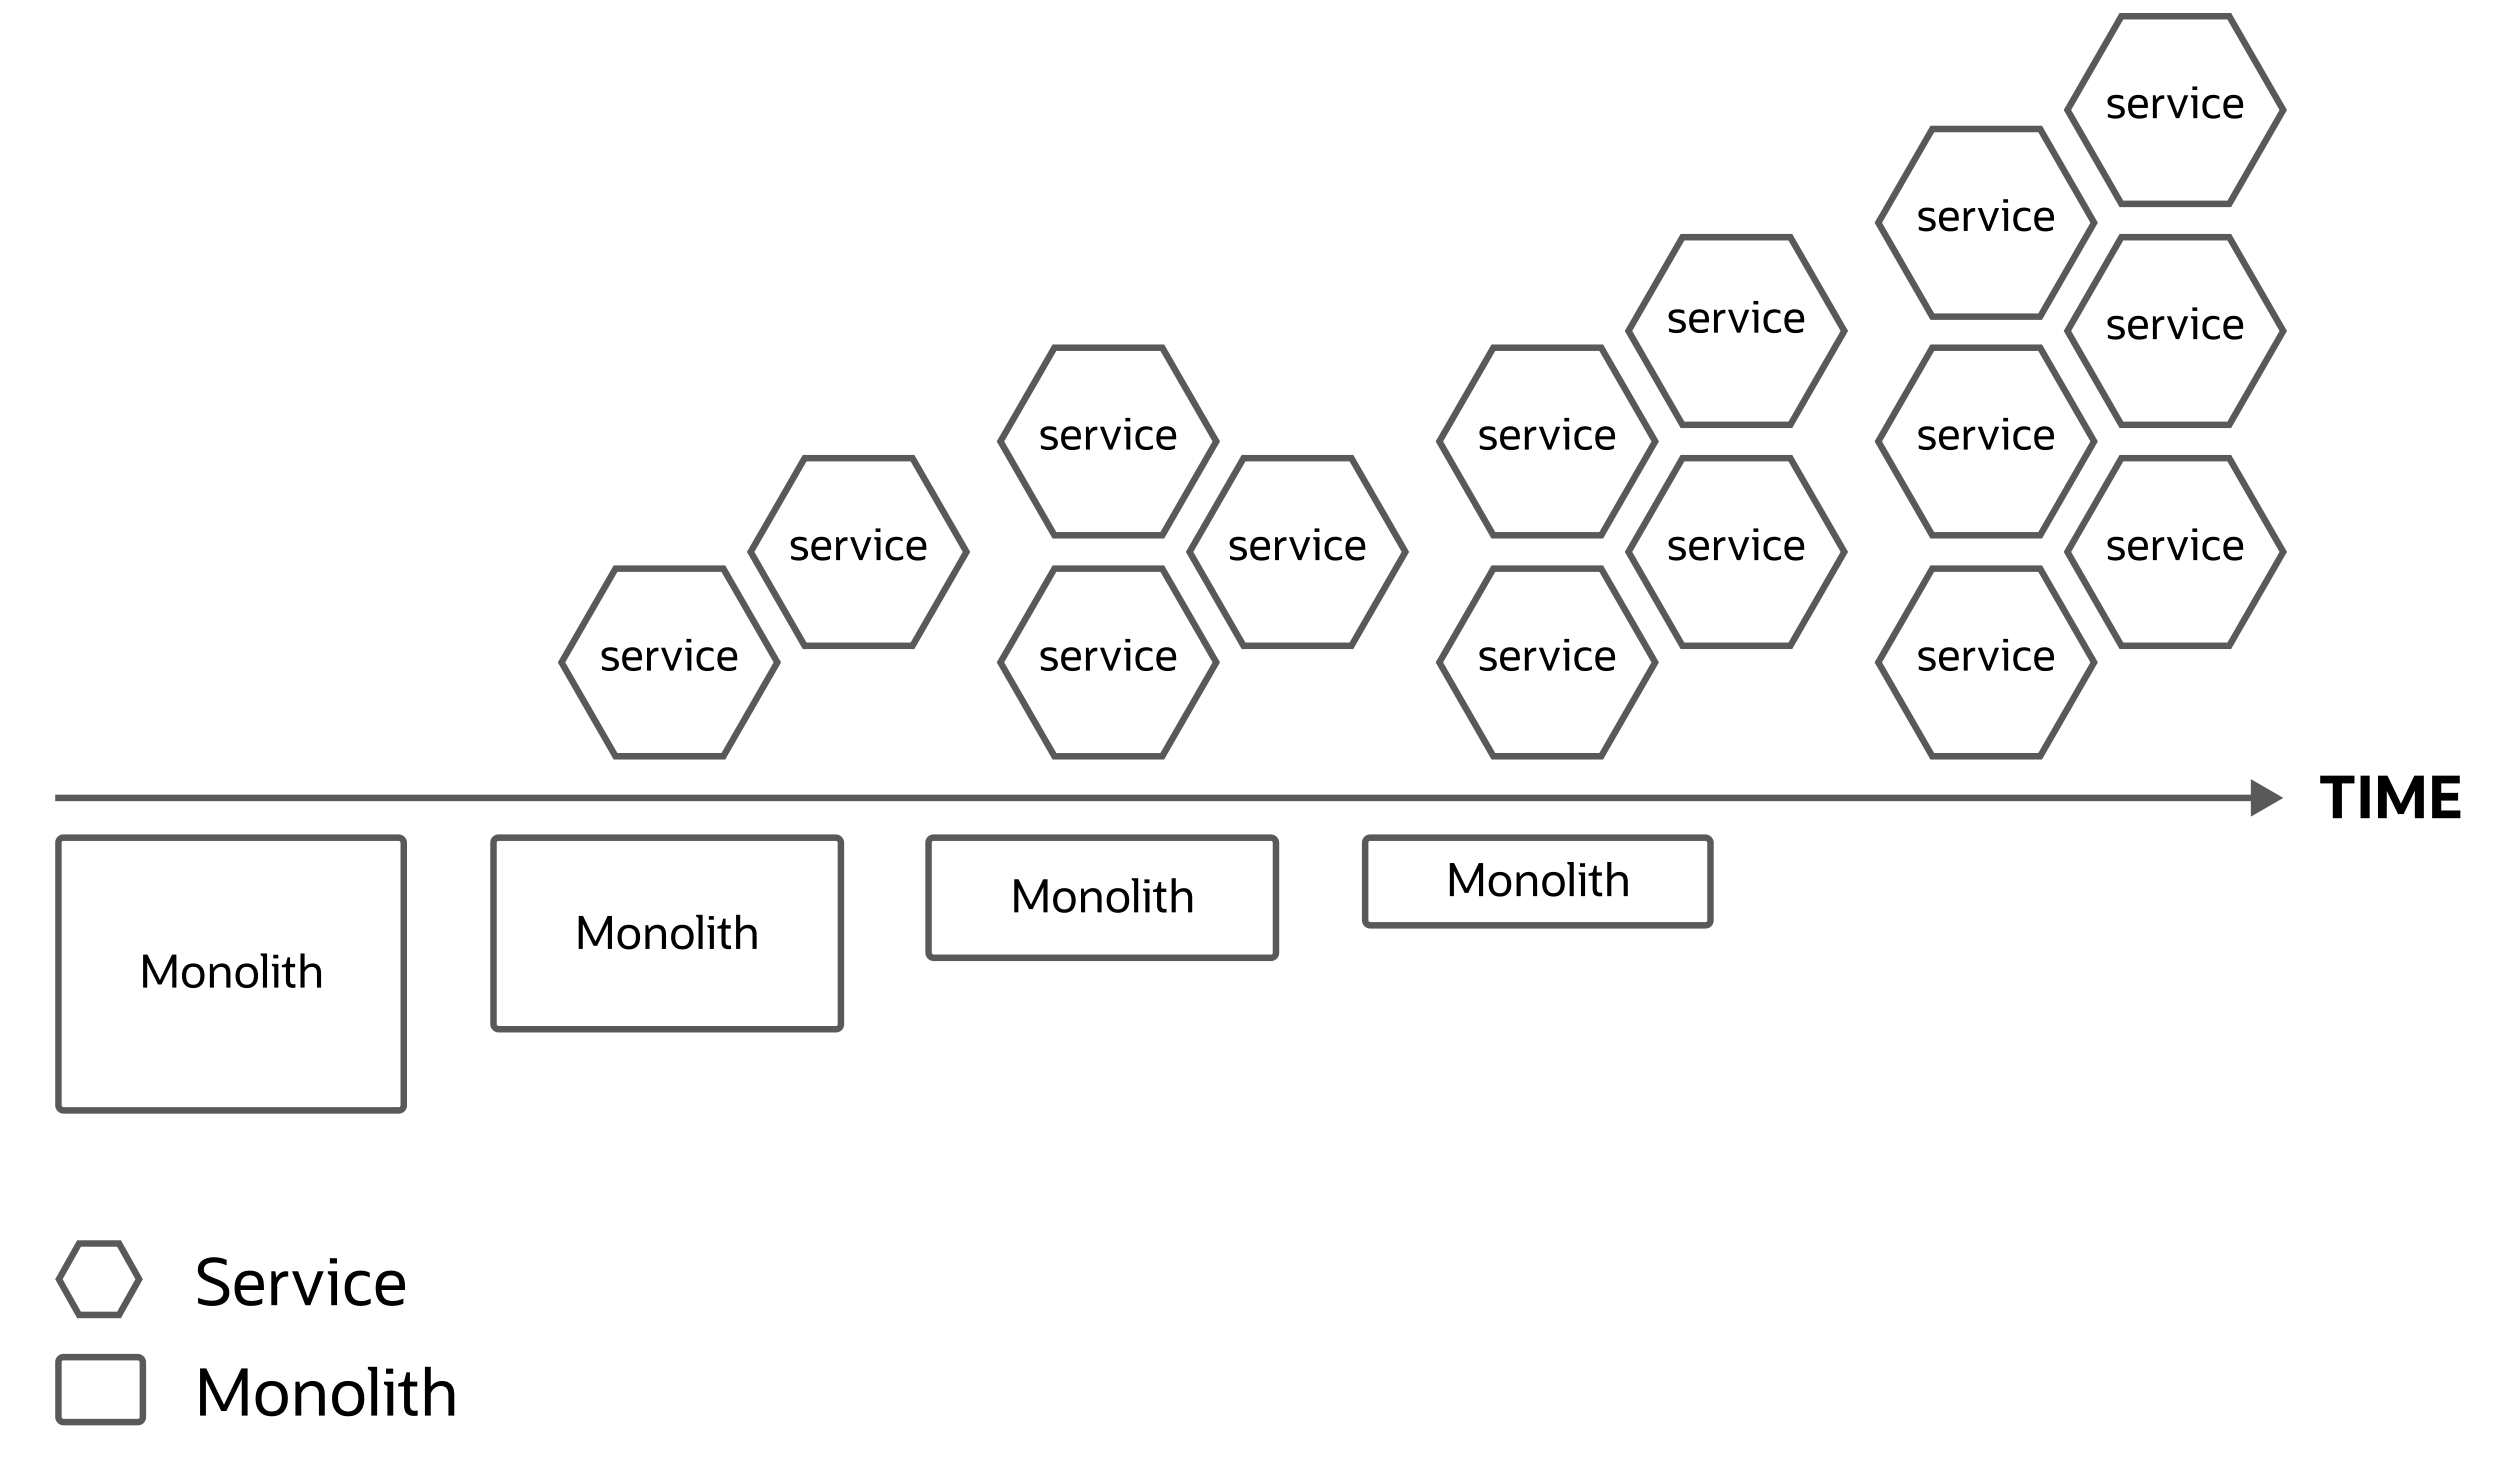 <svg width="770" height="450" viewBox="0 0 770 450" fill="none" xmlns="http://www.w3.org/2000/svg">
<rect width="770" height="450" fill="white"/>
<path d="M718.498 252V241.29H714.628V238.914H725.176V241.29H721.306V252H718.498ZM727.054 252V238.914H729.862V252H727.054ZM732.416 252V238.914H735.35L739.508 247.536L743.612 238.914H746.546V252H743.774V243.522L740.318 250.74H738.59L735.134 243.63V252H732.416ZM749.097 252V238.914H757.611V241.29H751.905V244.206H757.089V246.582H751.905V249.624H757.791V252H749.097Z" fill="black"/>
<path d="M703.265 245.756L693.265 239.982V251.529L703.265 245.756ZM17 246.756H694.265V244.756H17V246.756Z" fill="#595959"/>
<path d="M172.95 204.017L189.58 175.142H222.793L239.423 204.017L222.793 232.934H189.581L172.95 204.017Z" fill="white" stroke="#595959" stroke-width="2"/>
<path d="M185.411 206.189V205.163C185.834 205.343 186.216 205.474 186.558 205.555C186.909 205.636 187.278 205.676 187.665 205.676C188.835 205.676 189.42 205.325 189.42 204.623C189.42 204.344 189.335 204.128 189.164 203.975C188.993 203.813 188.691 203.674 188.259 203.557L187.152 203.26C186.504 203.08 186.032 202.837 185.735 202.531C185.438 202.216 185.289 201.815 185.289 201.329C185.289 200.717 185.528 200.236 186.005 199.885C186.491 199.525 187.143 199.345 187.962 199.345C188.412 199.345 188.822 199.381 189.191 199.453C189.56 199.525 189.879 199.624 190.149 199.75V200.776C189.456 200.497 188.754 200.357 188.043 200.357C187.017 200.357 186.504 200.654 186.504 201.248C186.504 201.5 186.581 201.703 186.734 201.856C186.896 202 187.175 202.126 187.571 202.234L188.691 202.531C189.375 202.711 189.87 202.963 190.176 203.287C190.482 203.602 190.635 204.029 190.635 204.569C190.635 205.226 190.379 205.744 189.866 206.122C189.353 206.5 188.642 206.689 187.733 206.689C187.301 206.689 186.878 206.644 186.464 206.554C186.05 206.464 185.699 206.342 185.411 206.189ZM197.397 206.189C197.145 206.342 196.807 206.464 196.384 206.554C195.97 206.644 195.516 206.689 195.021 206.689C193.905 206.689 193.059 206.374 192.483 205.744C191.916 205.105 191.632 204.173 191.632 202.949C191.632 201.77 191.902 200.875 192.442 200.263C192.991 199.651 193.774 199.345 194.791 199.345C196.753 199.345 197.734 200.429 197.734 202.598V203.381H192.861C192.915 204.173 193.126 204.754 193.495 205.123C193.864 205.483 194.413 205.663 195.142 205.663C195.547 205.663 195.93 205.622 196.29 205.541C196.65 205.46 197.019 205.334 197.397 205.163V206.189ZM194.791 200.344C194.197 200.344 193.734 200.524 193.401 200.884C193.077 201.235 192.897 201.748 192.861 202.423H196.56C196.56 201.685 196.42 201.154 196.141 200.83C195.871 200.506 195.421 200.344 194.791 200.344ZM199.276 206.54V199.493H200.099L200.342 200.816C200.801 199.925 201.458 199.48 202.313 199.48C202.493 199.48 202.651 199.493 202.786 199.52V200.587H202.475C201.962 200.587 201.535 200.731 201.193 201.019C200.851 201.307 200.617 201.725 200.491 202.274V206.54H199.276ZM206.348 206.54L203.581 199.493H204.85L206.888 205.082L208.913 199.493H210.155L207.374 206.54H206.348ZM211.44 197.86V196.766H212.925V197.86H211.44ZM211.724 206.54V200.438L211.022 199.993V199.493H212.939V206.54H211.724ZM219.932 205.19V206.189C219.374 206.522 218.668 206.689 217.813 206.689C216.724 206.689 215.9 206.374 215.342 205.744C214.793 205.105 214.519 204.169 214.519 202.936C214.519 201.793 214.811 200.911 215.396 200.29C215.981 199.66 216.809 199.345 217.88 199.345C218.546 199.345 219.163 199.493 219.73 199.79V200.789C219.136 200.492 218.582 200.344 218.069 200.344C216.53 200.344 215.761 201.208 215.761 202.936C215.761 203.872 215.936 204.565 216.287 205.015C216.647 205.465 217.21 205.69 217.975 205.69C218.281 205.69 218.591 205.649 218.906 205.568C219.221 205.487 219.563 205.361 219.932 205.19ZM226.73 206.189C226.478 206.342 226.141 206.464 225.718 206.554C225.304 206.644 224.849 206.689 224.354 206.689C223.238 206.689 222.392 206.374 221.816 205.744C221.249 205.105 220.966 204.173 220.966 202.949C220.966 201.77 221.236 200.875 221.776 200.263C222.325 199.651 223.108 199.345 224.125 199.345C226.087 199.345 227.068 200.429 227.068 202.598V203.381H222.194C222.248 204.173 222.46 204.754 222.829 205.123C223.198 205.483 223.747 205.663 224.476 205.663C224.881 205.663 225.263 205.622 225.623 205.541C225.983 205.46 226.352 205.334 226.73 205.163V206.189ZM224.125 200.344C223.531 200.344 223.067 200.524 222.734 200.884C222.41 201.235 222.23 201.748 222.194 202.423H225.893C225.893 201.685 225.754 201.154 225.475 200.83C225.205 200.506 224.755 200.344 224.125 200.344Z" fill="black"/>
<path d="M231.202 169.989L247.831 141.114H281.044L297.674 169.989L281.044 198.906H247.832L231.202 169.989Z" fill="white" stroke="#595959" stroke-width="2"/>
<path d="M243.662 172.16V171.134C244.085 171.314 244.467 171.445 244.809 171.526C245.16 171.607 245.529 171.647 245.916 171.647C247.086 171.647 247.671 171.296 247.671 170.594C247.671 170.315 247.586 170.099 247.415 169.946C247.244 169.784 246.942 169.645 246.51 169.528L245.403 169.231C244.755 169.051 244.283 168.808 243.986 168.502C243.689 168.187 243.54 167.786 243.54 167.3C243.54 166.688 243.779 166.207 244.256 165.856C244.742 165.496 245.394 165.316 246.213 165.316C246.663 165.316 247.073 165.352 247.442 165.424C247.811 165.496 248.13 165.595 248.4 165.721V166.747C247.707 166.468 247.005 166.328 246.294 166.328C245.268 166.328 244.755 166.625 244.755 167.219C244.755 167.471 244.832 167.674 244.985 167.827C245.147 167.971 245.426 168.097 245.822 168.205L246.942 168.502C247.626 168.682 248.121 168.934 248.427 169.258C248.733 169.573 248.886 170 248.886 170.54C248.886 171.197 248.63 171.715 248.117 172.093C247.604 172.471 246.893 172.66 245.984 172.66C245.552 172.66 245.129 172.615 244.715 172.525C244.301 172.435 243.95 172.313 243.662 172.16ZM255.647 172.16C255.395 172.313 255.058 172.435 254.635 172.525C254.221 172.615 253.766 172.66 253.271 172.66C252.155 172.66 251.309 172.345 250.733 171.715C250.166 171.076 249.883 170.144 249.883 168.92C249.883 167.741 250.153 166.846 250.693 166.234C251.242 165.622 252.025 165.316 253.042 165.316C255.004 165.316 255.985 166.4 255.985 168.569V169.352H251.111C251.165 170.144 251.377 170.725 251.746 171.094C252.115 171.454 252.664 171.634 253.393 171.634C253.798 171.634 254.18 171.593 254.54 171.512C254.9 171.431 255.269 171.305 255.647 171.134V172.16ZM253.042 166.315C252.448 166.315 251.984 166.495 251.651 166.855C251.327 167.206 251.147 167.719 251.111 168.394H254.81C254.81 167.656 254.671 167.125 254.392 166.801C254.122 166.477 253.672 166.315 253.042 166.315ZM257.527 172.511V165.464H258.35L258.593 166.787C259.052 165.896 259.709 165.451 260.564 165.451C260.744 165.451 260.902 165.464 261.037 165.491V166.558H260.726C260.213 166.558 259.786 166.702 259.444 166.99C259.102 167.278 258.868 167.696 258.742 168.245V172.511H257.527ZM264.599 172.511L261.831 165.464H263.1L265.139 171.053L267.164 165.464H268.406L265.625 172.511H264.599ZM269.691 163.831V162.737H271.176V163.831H269.691ZM269.974 172.511V166.409L269.272 165.964V165.464H271.189V172.511H269.974ZM278.183 171.161V172.16C277.625 172.493 276.919 172.66 276.064 172.66C274.975 172.66 274.151 172.345 273.593 171.715C273.044 171.076 272.77 170.14 272.77 168.907C272.77 167.764 273.062 166.882 273.647 166.261C274.232 165.631 275.06 165.316 276.131 165.316C276.797 165.316 277.414 165.464 277.981 165.761V166.76C277.387 166.463 276.833 166.315 276.32 166.315C274.781 166.315 274.012 167.179 274.012 168.907C274.012 169.843 274.187 170.536 274.538 170.986C274.898 171.436 275.461 171.661 276.226 171.661C276.532 171.661 276.842 171.62 277.157 171.539C277.472 171.458 277.814 171.332 278.183 171.161ZM284.981 172.16C284.729 172.313 284.391 172.435 283.968 172.525C283.554 172.615 283.1 172.66 282.605 172.66C281.489 172.66 280.643 172.345 280.067 171.715C279.5 171.076 279.216 170.144 279.216 168.92C279.216 167.741 279.486 166.846 280.026 166.234C280.575 165.622 281.358 165.316 282.375 165.316C284.337 165.316 285.318 166.4 285.318 168.569V169.352H280.445C280.499 170.144 280.71 170.725 281.079 171.094C281.448 171.454 281.997 171.634 282.726 171.634C283.131 171.634 283.514 171.593 283.874 171.512C284.234 171.431 284.603 171.305 284.981 171.134V172.16ZM282.375 166.315C281.781 166.315 281.318 166.495 280.985 166.855C280.661 167.206 280.481 167.719 280.445 168.394H284.144C284.144 167.656 284.004 167.125 283.725 166.801C283.455 166.477 283.005 166.315 282.375 166.315Z" fill="black"/>
<path d="M308.139 204.018L324.769 175.143H357.982L374.612 204.018L357.982 232.935H324.77L308.139 204.018Z" fill="white" stroke="#595959" stroke-width="2"/>
<path d="M320.6 206.19V205.164C321.023 205.344 321.405 205.474 321.747 205.555C322.098 205.636 322.467 205.677 322.854 205.677C324.024 205.677 324.609 205.326 324.609 204.624C324.609 204.345 324.524 204.129 324.353 203.976C324.182 203.814 323.88 203.674 323.448 203.557L322.341 203.26C321.693 203.08 321.221 202.837 320.924 202.531C320.627 202.216 320.478 201.816 320.478 201.33C320.478 200.718 320.717 200.236 321.194 199.885C321.68 199.525 322.332 199.345 323.151 199.345C323.601 199.345 324.011 199.381 324.38 199.453C324.749 199.525 325.068 199.624 325.338 199.75V200.776C324.645 200.497 323.943 200.358 323.232 200.358C322.206 200.358 321.693 200.655 321.693 201.249C321.693 201.501 321.77 201.703 321.923 201.856C322.085 202 322.364 202.126 322.76 202.234L323.88 202.531C324.564 202.711 325.059 202.963 325.365 203.287C325.671 203.602 325.824 204.03 325.824 204.57C325.824 205.227 325.568 205.744 325.055 206.122C324.542 206.5 323.831 206.689 322.922 206.689C322.49 206.689 322.067 206.644 321.653 206.554C321.239 206.464 320.888 206.343 320.6 206.19ZM332.585 206.19C332.333 206.343 331.996 206.464 331.573 206.554C331.159 206.644 330.704 206.689 330.209 206.689C329.093 206.689 328.247 206.374 327.671 205.744C327.104 205.105 326.821 204.174 326.821 202.95C326.821 201.771 327.091 200.875 327.631 200.263C328.18 199.651 328.963 199.345 329.98 199.345C331.942 199.345 332.923 200.43 332.923 202.599V203.382H328.049C328.103 204.174 328.315 204.754 328.684 205.123C329.053 205.483 329.602 205.663 330.331 205.663C330.736 205.663 331.118 205.623 331.478 205.542C331.838 205.461 332.207 205.335 332.585 205.164V206.19ZM329.98 200.344C329.386 200.344 328.922 200.524 328.589 200.884C328.265 201.235 328.085 201.748 328.049 202.423H331.748C331.748 201.685 331.609 201.154 331.33 200.83C331.06 200.506 330.61 200.344 329.98 200.344ZM334.465 206.541V199.494H335.288L335.531 200.817C335.99 199.926 336.647 199.48 337.502 199.48C337.682 199.48 337.84 199.494 337.975 199.521V200.587H337.664C337.151 200.587 336.724 200.731 336.382 201.019C336.04 201.307 335.806 201.726 335.68 202.275V206.541H334.465ZM341.537 206.541L338.769 199.494H340.038L342.077 205.083L344.102 199.494H345.344L342.563 206.541H341.537ZM346.629 197.86V196.767H348.114V197.86H346.629ZM346.912 206.541V200.439L346.21 199.993V199.494H348.127V206.541H346.912ZM355.121 205.191V206.19C354.563 206.523 353.857 206.689 353.002 206.689C351.913 206.689 351.089 206.374 350.531 205.744C349.982 205.105 349.708 204.169 349.708 202.936C349.708 201.793 350 200.911 350.585 200.29C351.17 199.66 351.998 199.345 353.069 199.345C353.735 199.345 354.352 199.494 354.919 199.791V200.79C354.325 200.493 353.771 200.344 353.258 200.344C351.719 200.344 350.95 201.208 350.95 202.936C350.95 203.872 351.125 204.565 351.476 205.015C351.836 205.465 352.399 205.69 353.164 205.69C353.47 205.69 353.78 205.65 354.095 205.569C354.41 205.488 354.752 205.362 355.121 205.191ZM361.919 206.19C361.667 206.343 361.329 206.464 360.906 206.554C360.492 206.644 360.038 206.689 359.543 206.689C358.427 206.689 357.581 206.374 357.005 205.744C356.438 205.105 356.154 204.174 356.154 202.95C356.154 201.771 356.424 200.875 356.964 200.263C357.513 199.651 358.296 199.345 359.313 199.345C361.275 199.345 362.256 200.43 362.256 202.599V203.382H357.383C357.437 204.174 357.648 204.754 358.017 205.123C358.386 205.483 358.935 205.663 359.664 205.663C360.069 205.663 360.452 205.623 360.812 205.542C361.172 205.461 361.541 205.335 361.919 205.164V206.19ZM359.313 200.344C358.719 200.344 358.256 200.524 357.923 200.884C357.599 201.235 357.419 201.748 357.383 202.423H361.082C361.082 201.685 360.942 201.154 360.663 200.83C360.393 200.506 359.943 200.344 359.313 200.344Z" fill="black"/>
<path d="M366.39 169.989L383.02 141.114H416.233L432.863 169.989L416.233 198.906H383.021L366.39 169.989Z" fill="white" stroke="#595959" stroke-width="2"/>
<path d="M378.851 172.16V171.134C379.274 171.314 379.656 171.445 379.998 171.526C380.349 171.607 380.718 171.647 381.105 171.647C382.275 171.647 382.86 171.296 382.86 170.594C382.86 170.315 382.775 170.099 382.604 169.946C382.433 169.784 382.131 169.645 381.699 169.528L380.592 169.231C379.944 169.051 379.472 168.808 379.175 168.502C378.878 168.187 378.729 167.786 378.729 167.3C378.729 166.688 378.968 166.207 379.445 165.856C379.931 165.496 380.583 165.316 381.402 165.316C381.852 165.316 382.262 165.352 382.631 165.424C383 165.496 383.319 165.595 383.589 165.721V166.747C382.896 166.468 382.194 166.328 381.483 166.328C380.457 166.328 379.944 166.625 379.944 167.219C379.944 167.471 380.021 167.674 380.174 167.827C380.336 167.971 380.615 168.097 381.011 168.205L382.131 168.502C382.815 168.682 383.31 168.934 383.616 169.258C383.922 169.573 384.075 170 384.075 170.54C384.075 171.197 383.819 171.715 383.306 172.093C382.793 172.471 382.082 172.66 381.173 172.66C380.741 172.66 380.318 172.615 379.904 172.525C379.49 172.435 379.139 172.313 378.851 172.16ZM390.836 172.16C390.584 172.313 390.247 172.435 389.824 172.525C389.41 172.615 388.955 172.66 388.46 172.66C387.344 172.66 386.498 172.345 385.922 171.715C385.355 171.076 385.072 170.144 385.072 168.92C385.072 167.741 385.342 166.846 385.882 166.234C386.431 165.622 387.214 165.316 388.231 165.316C390.193 165.316 391.174 166.4 391.174 168.569V169.352H386.3C386.354 170.144 386.566 170.725 386.935 171.094C387.304 171.454 387.853 171.634 388.582 171.634C388.987 171.634 389.369 171.593 389.729 171.512C390.089 171.431 390.458 171.305 390.836 171.134V172.16ZM388.231 166.315C387.637 166.315 387.173 166.495 386.84 166.855C386.516 167.206 386.336 167.719 386.3 168.394H389.999C389.999 167.656 389.86 167.125 389.581 166.801C389.311 166.477 388.861 166.315 388.231 166.315ZM392.716 172.511V165.464H393.539L393.782 166.787C394.241 165.896 394.898 165.451 395.753 165.451C395.933 165.451 396.091 165.464 396.226 165.491V166.558H395.915C395.402 166.558 394.975 166.702 394.633 166.99C394.291 167.278 394.057 167.696 393.931 168.245V172.511H392.716ZM399.788 172.511L397.02 165.464H398.289L400.328 171.053L402.353 165.464H403.595L400.814 172.511H399.788ZM404.88 163.831V162.737H406.365V163.831H404.88ZM405.163 172.511V166.409L404.461 165.964V165.464H406.378V172.511H405.163ZM413.372 171.161V172.16C412.814 172.493 412.107 172.66 411.252 172.66C410.163 172.66 409.34 172.345 408.782 171.715C408.233 171.076 407.958 170.14 407.958 168.907C407.958 167.764 408.251 166.882 408.836 166.261C409.421 165.631 410.249 165.316 411.32 165.316C411.986 165.316 412.602 165.464 413.169 165.761V166.76C412.575 166.463 412.022 166.315 411.509 166.315C409.97 166.315 409.2 167.179 409.2 168.907C409.2 169.843 409.376 170.536 409.727 170.986C410.087 171.436 410.649 171.661 411.414 171.661C411.72 171.661 412.031 171.62 412.346 171.539C412.661 171.458 413.003 171.332 413.372 171.161ZM420.17 172.16C419.918 172.313 419.58 172.435 419.157 172.525C418.743 172.615 418.289 172.66 417.794 172.66C416.678 172.66 415.832 172.345 415.256 171.715C414.689 171.076 414.405 170.144 414.405 168.92C414.405 167.741 414.675 166.846 415.215 166.234C415.764 165.622 416.547 165.316 417.564 165.316C419.526 165.316 420.507 166.4 420.507 168.569V169.352H415.634C415.688 170.144 415.899 170.725 416.268 171.094C416.637 171.454 417.186 171.634 417.915 171.634C418.32 171.634 418.703 171.593 419.063 171.512C419.423 171.431 419.792 171.305 420.17 171.134V172.16ZM417.564 166.315C416.97 166.315 416.507 166.495 416.174 166.855C415.85 167.206 415.67 167.719 415.634 168.394H419.333C419.333 167.656 419.193 167.125 418.914 166.801C418.644 166.477 418.194 166.315 417.564 166.315Z" fill="black"/>
<path d="M308.14 135.961L324.77 107.085H357.983L374.612 135.961L357.982 164.877H324.77L308.14 135.961Z" fill="white" stroke="#595959" stroke-width="2"/>
<path d="M320.6 138.132V137.106C321.023 137.286 321.405 137.416 321.747 137.497C322.098 137.578 322.467 137.619 322.854 137.619C324.024 137.619 324.609 137.268 324.609 136.566C324.609 136.287 324.524 136.071 324.353 135.918C324.182 135.756 323.88 135.616 323.448 135.499L322.341 135.202C321.693 135.022 321.221 134.779 320.924 134.473C320.627 134.158 320.478 133.758 320.478 133.272C320.478 132.66 320.717 132.178 321.194 131.827C321.68 131.467 322.332 131.287 323.151 131.287C323.601 131.287 324.011 131.323 324.38 131.395C324.749 131.467 325.068 131.566 325.338 131.692V132.718C324.645 132.439 323.943 132.3 323.232 132.3C322.206 132.3 321.693 132.597 321.693 133.191C321.693 133.443 321.77 133.645 321.923 133.798C322.085 133.942 322.364 134.068 322.76 134.176L323.88 134.473C324.564 134.653 325.059 134.905 325.365 135.229C325.671 135.544 325.824 135.972 325.824 136.512C325.824 137.169 325.568 137.686 325.055 138.064C324.542 138.442 323.831 138.631 322.922 138.631C322.49 138.631 322.067 138.586 321.653 138.496C321.239 138.406 320.888 138.285 320.6 138.132ZM332.585 138.132C332.333 138.285 331.996 138.406 331.573 138.496C331.159 138.586 330.704 138.631 330.209 138.631C329.093 138.631 328.247 138.316 327.671 137.686C327.104 137.047 326.821 136.116 326.821 134.892C326.821 133.713 327.091 132.817 327.631 132.205C328.18 131.593 328.963 131.287 329.98 131.287C331.942 131.287 332.923 132.372 332.923 134.541V135.324H328.049C328.103 136.116 328.315 136.696 328.684 137.065C329.053 137.425 329.602 137.605 330.331 137.605C330.736 137.605 331.118 137.565 331.478 137.484C331.838 137.403 332.207 137.277 332.585 137.106V138.132ZM329.98 132.286C329.386 132.286 328.922 132.466 328.589 132.826C328.265 133.177 328.085 133.69 328.049 134.365H331.748C331.748 133.627 331.609 133.096 331.33 132.772C331.06 132.448 330.61 132.286 329.98 132.286ZM334.465 138.483V131.436H335.288L335.531 132.759C335.99 131.868 336.647 131.422 337.502 131.422C337.682 131.422 337.84 131.436 337.975 131.463V132.529H337.664C337.151 132.529 336.724 132.673 336.382 132.961C336.04 133.249 335.806 133.668 335.68 134.217V138.483H334.465ZM341.537 138.483L338.769 131.436H340.038L342.077 137.025L344.102 131.436H345.344L342.563 138.483H341.537ZM346.629 129.802V128.709H348.114V129.802H346.629ZM346.912 138.483V132.381L346.21 131.935V131.436H348.127V138.483H346.912ZM355.121 137.133V138.132C354.563 138.465 353.857 138.631 353.002 138.631C351.913 138.631 351.089 138.316 350.531 137.686C349.982 137.047 349.708 136.111 349.708 134.878C349.708 133.735 350 132.853 350.585 132.232C351.17 131.602 351.998 131.287 353.069 131.287C353.735 131.287 354.352 131.436 354.919 131.733V132.732C354.325 132.435 353.771 132.286 353.258 132.286C351.719 132.286 350.95 133.15 350.95 134.878C350.95 135.814 351.125 136.507 351.476 136.957C351.836 137.407 352.399 137.632 353.164 137.632C353.47 137.632 353.78 137.592 354.095 137.511C354.41 137.43 354.752 137.304 355.121 137.133ZM361.919 138.132C361.667 138.285 361.329 138.406 360.906 138.496C360.492 138.586 360.038 138.631 359.543 138.631C358.427 138.631 357.581 138.316 357.005 137.686C356.438 137.047 356.154 136.116 356.154 134.892C356.154 133.713 356.424 132.817 356.964 132.205C357.513 131.593 358.296 131.287 359.313 131.287C361.275 131.287 362.256 132.372 362.256 134.541V135.324H357.383C357.437 136.116 357.648 136.696 358.017 137.065C358.386 137.425 358.935 137.605 359.664 137.605C360.069 137.605 360.452 137.565 360.812 137.484C361.172 137.403 361.541 137.277 361.919 137.106V138.132ZM359.313 132.286C358.719 132.286 358.256 132.466 357.923 132.826C357.599 133.177 357.419 133.69 357.383 134.365H361.082C361.082 133.627 360.942 133.096 360.663 132.772C360.393 132.448 359.943 132.286 359.313 132.286Z" fill="black"/>
<path d="M443.328 204.017L459.958 175.142H493.171L509.801 204.017L493.17 232.934H459.958L443.328 204.017Z" fill="white" stroke="#595959" stroke-width="2"/>
<path d="M455.789 206.189V205.163C456.212 205.343 456.594 205.474 456.936 205.555C457.287 205.636 457.656 205.676 458.043 205.676C459.213 205.676 459.798 205.325 459.798 204.623C459.798 204.344 459.713 204.128 459.542 203.975C459.371 203.813 459.069 203.674 458.637 203.557L457.53 203.26C456.882 203.08 456.41 202.837 456.113 202.531C455.816 202.216 455.667 201.815 455.667 201.329C455.667 200.717 455.906 200.236 456.383 199.885C456.869 199.525 457.521 199.345 458.34 199.345C458.79 199.345 459.2 199.381 459.569 199.453C459.938 199.525 460.257 199.624 460.527 199.75V200.776C459.834 200.497 459.132 200.357 458.421 200.357C457.395 200.357 456.882 200.654 456.882 201.248C456.882 201.5 456.959 201.703 457.112 201.856C457.274 202 457.553 202.126 457.949 202.234L459.069 202.531C459.753 202.711 460.248 202.963 460.554 203.287C460.86 203.602 461.013 204.029 461.013 204.569C461.013 205.226 460.757 205.744 460.244 206.122C459.731 206.5 459.02 206.689 458.111 206.689C457.679 206.689 457.256 206.644 456.842 206.554C456.428 206.464 456.077 206.342 455.789 206.189ZM467.775 206.189C467.523 206.342 467.185 206.464 466.762 206.554C466.348 206.644 465.894 206.689 465.399 206.689C464.283 206.689 463.437 206.374 462.861 205.744C462.294 205.105 462.01 204.173 462.01 202.949C462.01 201.77 462.28 200.875 462.82 200.263C463.369 199.651 464.152 199.345 465.169 199.345C467.131 199.345 468.112 200.429 468.112 202.598V203.381H463.239C463.293 204.173 463.504 204.754 463.873 205.123C464.242 205.483 464.791 205.663 465.52 205.663C465.925 205.663 466.308 205.622 466.668 205.541C467.028 205.46 467.397 205.334 467.775 205.163V206.189ZM465.169 200.344C464.575 200.344 464.112 200.524 463.779 200.884C463.455 201.235 463.275 201.748 463.239 202.423H466.938C466.938 201.685 466.798 201.154 466.519 200.83C466.249 200.506 465.799 200.344 465.169 200.344ZM469.654 206.54V199.493H470.477L470.72 200.816C471.179 199.925 471.836 199.48 472.691 199.48C472.871 199.48 473.029 199.493 473.164 199.52V200.587H472.853C472.34 200.587 471.913 200.731 471.571 201.019C471.229 201.307 470.995 201.725 470.869 202.274V206.54H469.654ZM476.726 206.54L473.959 199.493H475.228L477.266 205.082L479.291 199.493H480.533L477.752 206.54H476.726ZM481.818 197.86V196.766H483.303V197.86H481.818ZM482.102 206.54V200.438L481.4 199.993V199.493H483.317V206.54H482.102ZM490.31 205.19V206.189C489.752 206.522 489.046 206.689 488.191 206.689C487.102 206.689 486.278 206.374 485.72 205.744C485.171 205.105 484.897 204.169 484.897 202.936C484.897 201.793 485.189 200.911 485.774 200.29C486.359 199.66 487.187 199.345 488.258 199.345C488.924 199.345 489.541 199.493 490.108 199.79V200.789C489.514 200.492 488.96 200.344 488.447 200.344C486.908 200.344 486.139 201.208 486.139 202.936C486.139 203.872 486.314 204.565 486.665 205.015C487.025 205.465 487.588 205.69 488.353 205.69C488.659 205.69 488.969 205.649 489.284 205.568C489.599 205.487 489.941 205.361 490.31 205.19ZM497.108 206.189C496.856 206.342 496.518 206.464 496.095 206.554C495.681 206.644 495.227 206.689 494.732 206.689C493.616 206.689 492.77 206.374 492.194 205.744C491.627 205.105 491.343 204.173 491.343 202.949C491.343 201.77 491.613 200.875 492.153 200.263C492.702 199.651 493.485 199.345 494.502 199.345C496.464 199.345 497.445 200.429 497.445 202.598V203.381H492.572C492.626 204.173 492.837 204.754 493.206 205.123C493.575 205.483 494.124 205.663 494.853 205.663C495.258 205.663 495.641 205.622 496.001 205.541C496.361 205.46 496.73 205.334 497.108 205.163V206.189ZM494.502 200.344C493.908 200.344 493.445 200.524 493.112 200.884C492.788 201.235 492.608 201.748 492.572 202.423H496.271C496.271 201.685 496.131 201.154 495.852 200.83C495.582 200.506 495.132 200.344 494.502 200.344Z" fill="black"/>
<path d="M501.579 169.989L518.209 141.113H551.422L568.052 169.989L551.422 198.905H518.21L501.579 169.989Z" fill="white" stroke="#595959" stroke-width="2"/>
<path d="M514.039 172.16V171.134C514.462 171.314 514.845 171.444 515.187 171.525C515.538 171.606 515.907 171.647 516.294 171.647C517.464 171.647 518.049 171.296 518.049 170.594C518.049 170.315 517.963 170.099 517.792 169.946C517.621 169.784 517.32 169.644 516.888 169.527L515.781 169.23C515.133 169.05 514.66 168.807 514.363 168.501C514.066 168.186 513.918 167.786 513.918 167.3C513.918 166.688 514.156 166.206 514.633 165.855C515.119 165.495 515.772 165.315 516.591 165.315C517.041 165.315 517.45 165.351 517.819 165.423C518.188 165.495 518.508 165.594 518.778 165.72V166.746C518.085 166.467 517.383 166.328 516.672 166.328C515.646 166.328 515.133 166.625 515.133 167.219C515.133 167.471 515.209 167.673 515.362 167.826C515.524 167.97 515.803 168.096 516.199 168.204L517.32 168.501C518.004 168.681 518.499 168.933 518.805 169.257C519.111 169.572 519.264 170 519.264 170.54C519.264 171.197 519.007 171.714 518.494 172.092C517.981 172.47 517.27 172.659 516.361 172.659C515.929 172.659 515.506 172.614 515.092 172.524C514.678 172.434 514.327 172.313 514.039 172.16ZM526.025 172.16C525.773 172.313 525.435 172.434 525.012 172.524C524.598 172.614 524.144 172.659 523.649 172.659C522.533 172.659 521.687 172.344 521.111 171.714C520.544 171.075 520.26 170.144 520.26 168.92C520.26 167.741 520.53 166.845 521.07 166.233C521.619 165.621 522.402 165.315 523.419 165.315C525.381 165.315 526.362 166.4 526.362 168.569V169.352H521.489C521.543 170.144 521.754 170.724 522.123 171.093C522.492 171.453 523.041 171.633 523.77 171.633C524.175 171.633 524.558 171.593 524.918 171.512C525.278 171.431 525.647 171.305 526.025 171.134V172.16ZM523.419 166.314C522.825 166.314 522.362 166.494 522.029 166.854C521.705 167.205 521.525 167.718 521.489 168.393H525.188C525.188 167.655 525.048 167.124 524.769 166.8C524.499 166.476 524.049 166.314 523.419 166.314ZM527.904 172.511V165.464H528.728L528.971 166.787C529.43 165.896 530.087 165.45 530.942 165.45C531.122 165.45 531.279 165.464 531.414 165.491V166.557H531.104C530.591 166.557 530.163 166.701 529.821 166.989C529.479 167.277 529.245 167.696 529.119 168.245V172.511H527.904ZM534.977 172.511L532.209 165.464H533.478L535.517 171.053L537.542 165.464H538.784L536.003 172.511H534.977ZM540.069 163.83V162.737H541.554V163.83H540.069ZM540.352 172.511V166.409L539.65 165.963V165.464H541.567V172.511H540.352ZM548.561 171.161V172.16C548.003 172.493 547.296 172.659 546.441 172.659C545.352 172.659 544.529 172.344 543.971 171.714C543.422 171.075 543.147 170.139 543.147 168.906C543.147 167.763 543.44 166.881 544.025 166.26C544.61 165.63 545.438 165.315 546.509 165.315C547.175 165.315 547.791 165.464 548.358 165.761V166.76C547.764 166.463 547.211 166.314 546.698 166.314C545.159 166.314 544.389 167.178 544.389 168.906C544.389 169.842 544.565 170.535 544.916 170.985C545.276 171.435 545.838 171.66 546.603 171.66C546.909 171.66 547.22 171.62 547.535 171.539C547.85 171.458 548.192 171.332 548.561 171.161ZM555.358 172.16C555.106 172.313 554.769 172.434 554.346 172.524C553.932 172.614 553.477 172.659 552.982 172.659C551.866 172.659 551.02 172.344 550.444 171.714C549.877 171.075 549.594 170.144 549.594 168.92C549.594 167.741 549.864 166.845 550.404 166.233C550.953 165.621 551.736 165.315 552.753 165.315C554.715 165.315 555.696 166.4 555.696 168.569V169.352H550.822C550.876 170.144 551.088 170.724 551.457 171.093C551.826 171.453 552.375 171.633 553.104 171.633C553.509 171.633 553.891 171.593 554.251 171.512C554.611 171.431 554.98 171.305 555.358 171.134V172.16ZM552.753 166.314C552.159 166.314 551.695 166.494 551.362 166.854C551.038 167.205 550.858 167.718 550.822 168.393H554.521C554.521 167.655 554.382 167.124 554.103 166.8C553.833 166.476 553.383 166.314 552.753 166.314Z" fill="black"/>
<path d="M443.328 135.96L459.958 107.085H493.171L509.801 135.96L493.17 164.877H459.958L443.328 135.96Z" fill="white" stroke="#595959" stroke-width="2"/>
<path d="M455.789 138.131V137.105C456.212 137.285 456.594 137.416 456.936 137.497C457.287 137.578 457.656 137.618 458.043 137.618C459.213 137.618 459.798 137.267 459.798 136.565C459.798 136.286 459.713 136.07 459.542 135.917C459.371 135.755 459.069 135.616 458.637 135.499L457.53 135.202C456.882 135.022 456.41 134.779 456.113 134.473C455.816 134.158 455.667 133.757 455.667 133.271C455.667 132.659 455.906 132.178 456.383 131.827C456.869 131.467 457.521 131.287 458.34 131.287C458.79 131.287 459.2 131.323 459.569 131.395C459.938 131.467 460.257 131.566 460.527 131.692V132.718C459.834 132.439 459.132 132.299 458.421 132.299C457.395 132.299 456.882 132.596 456.882 133.19C456.882 133.442 456.959 133.645 457.112 133.798C457.274 133.942 457.553 134.068 457.949 134.176L459.069 134.473C459.753 134.653 460.248 134.905 460.554 135.229C460.86 135.544 461.013 135.971 461.013 136.511C461.013 137.168 460.757 137.686 460.244 138.064C459.731 138.442 459.02 138.631 458.111 138.631C457.679 138.631 457.256 138.586 456.842 138.496C456.428 138.406 456.077 138.284 455.789 138.131ZM467.775 138.131C467.523 138.284 467.185 138.406 466.762 138.496C466.348 138.586 465.894 138.631 465.399 138.631C464.283 138.631 463.437 138.316 462.861 137.686C462.294 137.047 462.01 136.115 462.01 134.891C462.01 133.712 462.28 132.817 462.82 132.205C463.369 131.593 464.152 131.287 465.169 131.287C467.131 131.287 468.112 132.371 468.112 134.54V135.323H463.239C463.293 136.115 463.504 136.696 463.873 137.065C464.242 137.425 464.791 137.605 465.52 137.605C465.925 137.605 466.308 137.564 466.668 137.483C467.028 137.402 467.397 137.276 467.775 137.105V138.131ZM465.169 132.286C464.575 132.286 464.112 132.466 463.779 132.826C463.455 133.177 463.275 133.69 463.239 134.365H466.938C466.938 133.627 466.798 133.096 466.519 132.772C466.249 132.448 465.799 132.286 465.169 132.286ZM469.654 138.482V131.435H470.477L470.72 132.758C471.179 131.867 471.836 131.422 472.691 131.422C472.871 131.422 473.029 131.435 473.164 131.462V132.529H472.853C472.34 132.529 471.913 132.673 471.571 132.961C471.229 133.249 470.995 133.667 470.869 134.216V138.482H469.654ZM476.726 138.482L473.959 131.435H475.228L477.266 137.024L479.291 131.435H480.533L477.752 138.482H476.726ZM481.818 129.802V128.708H483.303V129.802H481.818ZM482.102 138.482V132.38L481.4 131.935V131.435H483.317V138.482H482.102ZM490.31 137.132V138.131C489.752 138.464 489.046 138.631 488.191 138.631C487.102 138.631 486.278 138.316 485.72 137.686C485.171 137.047 484.897 136.111 484.897 134.878C484.897 133.735 485.189 132.853 485.774 132.232C486.359 131.602 487.187 131.287 488.258 131.287C488.924 131.287 489.541 131.435 490.108 131.732V132.731C489.514 132.434 488.96 132.286 488.447 132.286C486.908 132.286 486.139 133.15 486.139 134.878C486.139 135.814 486.314 136.507 486.665 136.957C487.025 137.407 487.588 137.632 488.353 137.632C488.659 137.632 488.969 137.591 489.284 137.51C489.599 137.429 489.941 137.303 490.31 137.132ZM497.108 138.131C496.856 138.284 496.518 138.406 496.095 138.496C495.681 138.586 495.227 138.631 494.732 138.631C493.616 138.631 492.77 138.316 492.194 137.686C491.627 137.047 491.343 136.115 491.343 134.891C491.343 133.712 491.613 132.817 492.153 132.205C492.702 131.593 493.485 131.287 494.502 131.287C496.464 131.287 497.445 132.371 497.445 134.54V135.323H492.572C492.626 136.115 492.837 136.696 493.206 137.065C493.575 137.425 494.124 137.605 494.853 137.605C495.258 137.605 495.641 137.564 496.001 137.483C496.361 137.402 496.73 137.276 497.108 137.105V138.131ZM494.502 132.286C493.908 132.286 493.445 132.466 493.112 132.826C492.788 133.177 492.608 133.69 492.572 134.365H496.271C496.271 133.627 496.131 133.096 495.852 132.772C495.582 132.448 495.132 132.286 494.502 132.286Z" fill="black"/>
<path d="M501.579 101.932L518.209 73.057H551.422L568.052 101.932L551.422 130.849H518.21L501.579 101.932Z" fill="white" stroke="#595959" stroke-width="2"/>
<path d="M514.039 102.102V101.076C514.462 101.256 514.845 101.386 515.187 101.467C515.538 101.548 515.907 101.589 516.294 101.589C517.464 101.589 518.049 101.238 518.049 100.536C518.049 100.257 517.963 100.041 517.792 99.888C517.621 99.726 517.32 99.586 516.888 99.469L515.781 99.172C515.133 98.992 514.66 98.749 514.363 98.443C514.066 98.128 513.918 97.728 513.918 97.242C513.918 96.63 514.156 96.148 514.633 95.797C515.119 95.437 515.772 95.257 516.591 95.257C517.041 95.257 517.45 95.293 517.819 95.365C518.188 95.437 518.508 95.536 518.778 95.662V96.688C518.085 96.409 517.383 96.27 516.672 96.27C515.646 96.27 515.133 96.567 515.133 97.161C515.133 97.413 515.209 97.615 515.362 97.768C515.524 97.912 515.803 98.038 516.199 98.146L517.32 98.443C518.004 98.623 518.499 98.875 518.805 99.199C519.111 99.514 519.264 99.942 519.264 100.482C519.264 101.139 519.007 101.656 518.494 102.034C517.981 102.412 517.27 102.601 516.361 102.601C515.929 102.601 515.506 102.556 515.092 102.466C514.678 102.376 514.327 102.255 514.039 102.102ZM526.025 102.102C525.773 102.255 525.435 102.376 525.012 102.466C524.598 102.556 524.144 102.601 523.649 102.601C522.533 102.601 521.687 102.286 521.111 101.656C520.544 101.017 520.26 100.086 520.26 98.862C520.26 97.683 520.53 96.787 521.07 96.175C521.619 95.563 522.402 95.257 523.419 95.257C525.381 95.257 526.362 96.342 526.362 98.511V99.294H521.489C521.543 100.086 521.754 100.666 522.123 101.035C522.492 101.395 523.041 101.575 523.77 101.575C524.175 101.575 524.558 101.535 524.918 101.454C525.278 101.373 525.647 101.247 526.025 101.076V102.102ZM523.419 96.256C522.825 96.256 522.362 96.436 522.029 96.796C521.705 97.147 521.525 97.66 521.489 98.335H525.188C525.188 97.597 525.048 97.066 524.769 96.742C524.499 96.418 524.049 96.256 523.419 96.256ZM527.904 102.453V95.406H528.728L528.971 96.729C529.43 95.838 530.087 95.392 530.942 95.392C531.122 95.392 531.279 95.406 531.414 95.433V96.499H531.104C530.591 96.499 530.163 96.643 529.821 96.931C529.479 97.219 529.245 97.638 529.119 98.187V102.453H527.904ZM534.977 102.453L532.209 95.406H533.478L535.517 100.995L537.542 95.406H538.784L536.003 102.453H534.977ZM540.069 93.772V92.679H541.554V93.772H540.069ZM540.352 102.453V96.351L539.65 95.905V95.406H541.567V102.453H540.352ZM548.561 101.103V102.102C548.003 102.435 547.296 102.601 546.441 102.601C545.352 102.601 544.529 102.286 543.971 101.656C543.422 101.017 543.147 100.081 543.147 98.848C543.147 97.705 543.44 96.823 544.025 96.202C544.61 95.572 545.438 95.257 546.509 95.257C547.175 95.257 547.791 95.406 548.358 95.703V96.702C547.764 96.405 547.211 96.256 546.698 96.256C545.159 96.256 544.389 97.12 544.389 98.848C544.389 99.784 544.565 100.477 544.916 100.927C545.276 101.377 545.838 101.602 546.603 101.602C546.909 101.602 547.22 101.562 547.535 101.481C547.85 101.4 548.192 101.274 548.561 101.103ZM555.358 102.102C555.106 102.255 554.769 102.376 554.346 102.466C553.932 102.556 553.477 102.601 552.982 102.601C551.866 102.601 551.02 102.286 550.444 101.656C549.877 101.017 549.594 100.086 549.594 98.862C549.594 97.683 549.864 96.787 550.404 96.175C550.953 95.563 551.736 95.257 552.753 95.257C554.715 95.257 555.696 96.342 555.696 98.511V99.294H550.822C550.876 100.086 551.088 100.666 551.457 101.035C551.826 101.395 552.375 101.575 553.104 101.575C553.509 101.575 553.891 101.535 554.251 101.454C554.611 101.373 554.98 101.247 555.358 101.076V102.102ZM552.753 96.256C552.159 96.256 551.695 96.436 551.362 96.796C551.038 97.147 550.858 97.66 550.822 98.335H554.521C554.521 97.597 554.382 97.066 554.103 96.742C553.833 96.418 553.383 96.256 552.753 96.256Z" fill="black"/>
<path d="M578.517 204.017L595.147 175.142H628.36L644.99 204.017L628.359 232.934H595.147L578.517 204.017Z" fill="white" stroke="#595959" stroke-width="2"/>
<path d="M590.978 206.189V205.163C591.401 205.343 591.784 205.474 592.126 205.555C592.477 205.636 592.846 205.676 593.233 205.676C594.403 205.676 594.988 205.325 594.988 204.623C594.988 204.344 594.902 204.128 594.731 203.975C594.56 203.813 594.259 203.674 593.827 203.557L592.72 203.26C592.072 203.08 591.599 202.837 591.302 202.531C591.005 202.216 590.857 201.815 590.857 201.329C590.857 200.717 591.095 200.236 591.572 199.885C592.058 199.525 592.711 199.345 593.53 199.345C593.98 199.345 594.389 199.381 594.758 199.453C595.127 199.525 595.447 199.624 595.717 199.75V200.776C595.024 200.497 594.322 200.357 593.611 200.357C592.585 200.357 592.072 200.654 592.072 201.248C592.072 201.5 592.148 201.703 592.301 201.856C592.463 202 592.742 202.126 593.138 202.234L594.259 202.531C594.943 202.711 595.438 202.963 595.744 203.287C596.05 203.602 596.203 204.029 596.203 204.569C596.203 205.226 595.946 205.744 595.433 206.122C594.92 206.5 594.209 206.689 593.3 206.689C592.868 206.689 592.445 206.644 592.031 206.554C591.617 206.464 591.266 206.342 590.978 206.189ZM602.964 206.189C602.712 206.342 602.374 206.464 601.951 206.554C601.537 206.644 601.083 206.689 600.588 206.689C599.472 206.689 598.626 206.374 598.05 205.744C597.483 205.105 597.199 204.173 597.199 202.949C597.199 201.77 597.469 200.875 598.009 200.263C598.558 199.651 599.341 199.345 600.358 199.345C602.32 199.345 603.301 200.429 603.301 202.598V203.381H598.428C598.482 204.173 598.693 204.754 599.062 205.123C599.431 205.483 599.98 205.663 600.709 205.663C601.114 205.663 601.497 205.622 601.857 205.541C602.217 205.46 602.586 205.334 602.964 205.163V206.189ZM600.358 200.344C599.764 200.344 599.301 200.524 598.968 200.884C598.644 201.235 598.464 201.748 598.428 202.423H602.127C602.127 201.685 601.987 201.154 601.708 200.83C601.438 200.506 600.988 200.344 600.358 200.344ZM604.843 206.54V199.493H605.666L605.909 200.816C606.368 199.925 607.025 199.48 607.88 199.48C608.06 199.48 608.218 199.493 608.353 199.52V200.587H608.042C607.529 200.587 607.102 200.731 606.76 201.019C606.418 201.307 606.184 201.725 606.058 202.274V206.54H604.843ZM611.915 206.54L609.148 199.493H610.417L612.455 205.082L614.48 199.493H615.722L612.941 206.54H611.915ZM617.007 197.86V196.766H618.492V197.86H617.007ZM617.291 206.54V200.438L616.589 199.993V199.493H618.506V206.54H617.291ZM625.499 205.19V206.189C624.941 206.522 624.235 206.689 623.38 206.689C622.291 206.689 621.467 206.374 620.909 205.744C620.36 205.105 620.086 204.169 620.086 202.936C620.086 201.793 620.378 200.911 620.963 200.29C621.548 199.66 622.376 199.345 623.447 199.345C624.113 199.345 624.73 199.493 625.297 199.79V200.789C624.703 200.492 624.149 200.344 623.636 200.344C622.097 200.344 621.328 201.208 621.328 202.936C621.328 203.872 621.503 204.565 621.854 205.015C622.214 205.465 622.777 205.69 623.542 205.69C623.848 205.69 624.158 205.649 624.473 205.568C624.788 205.487 625.13 205.361 625.499 205.19ZM632.297 206.189C632.045 206.342 631.708 206.464 631.285 206.554C630.871 206.644 630.416 206.689 629.921 206.689C628.805 206.689 627.959 206.374 627.383 205.744C626.816 205.105 626.533 204.173 626.533 202.949C626.533 201.77 626.803 200.875 627.343 200.263C627.892 199.651 628.675 199.345 629.692 199.345C631.654 199.345 632.635 200.429 632.635 202.598V203.381H627.761C627.815 204.173 628.027 204.754 628.396 205.123C628.765 205.483 629.314 205.663 630.043 205.663C630.448 205.663 630.83 205.622 631.19 205.541C631.55 205.46 631.919 205.334 632.297 205.163V206.189ZM629.692 200.344C629.098 200.344 628.634 200.524 628.301 200.884C627.977 201.235 627.797 201.748 627.761 202.423H631.46C631.46 201.685 631.321 201.154 631.042 200.83C630.772 200.506 630.322 200.344 629.692 200.344Z" fill="black"/>
<path d="M636.769 169.989L653.398 141.114H686.611L703.241 169.989L686.611 198.906H653.399L636.769 169.989Z" fill="white" stroke="#595959" stroke-width="2"/>
<path d="M649.229 172.16V171.134C649.652 171.314 650.035 171.445 650.377 171.526C650.728 171.607 651.097 171.647 651.484 171.647C652.654 171.647 653.239 171.296 653.239 170.594C653.239 170.315 653.153 170.099 652.982 169.946C652.811 169.784 652.51 169.645 652.078 169.528L650.971 169.231C650.323 169.051 649.85 168.808 649.553 168.502C649.256 168.187 649.108 167.786 649.108 167.3C649.108 166.688 649.346 166.207 649.823 165.856C650.309 165.496 650.962 165.316 651.781 165.316C652.231 165.316 652.64 165.352 653.009 165.424C653.378 165.496 653.698 165.595 653.968 165.721V166.747C653.275 166.468 652.573 166.328 651.862 166.328C650.836 166.328 650.323 166.625 650.323 167.219C650.323 167.471 650.399 167.674 650.552 167.827C650.714 167.971 650.993 168.097 651.389 168.205L652.51 168.502C653.194 168.682 653.689 168.934 653.995 169.258C654.301 169.573 654.454 170 654.454 170.54C654.454 171.197 654.197 171.715 653.684 172.093C653.171 172.471 652.46 172.66 651.551 172.66C651.119 172.66 650.696 172.615 650.282 172.525C649.868 172.435 649.517 172.313 649.229 172.16ZM661.215 172.16C660.963 172.313 660.625 172.435 660.202 172.525C659.788 172.615 659.334 172.66 658.839 172.66C657.723 172.66 656.877 172.345 656.301 171.715C655.734 171.076 655.45 170.144 655.45 168.92C655.45 167.741 655.72 166.846 656.26 166.234C656.809 165.622 657.592 165.316 658.609 165.316C660.571 165.316 661.552 166.4 661.552 168.569V169.352H656.679C656.733 170.144 656.944 170.725 657.313 171.094C657.682 171.454 658.231 171.634 658.96 171.634C659.365 171.634 659.748 171.593 660.108 171.512C660.468 171.431 660.837 171.305 661.215 171.134V172.16ZM658.609 166.315C658.015 166.315 657.552 166.495 657.219 166.855C656.895 167.206 656.715 167.719 656.679 168.394H660.378C660.378 167.656 660.238 167.125 659.959 166.801C659.689 166.477 659.239 166.315 658.609 166.315ZM663.094 172.511V165.464H663.917L664.16 166.787C664.619 165.896 665.276 165.451 666.131 165.451C666.311 165.451 666.469 165.464 666.604 165.491V166.558H666.293C665.78 166.558 665.353 166.702 665.011 166.99C664.669 167.278 664.435 167.696 664.309 168.245V172.511H663.094ZM670.166 172.511L667.399 165.464H668.668L670.706 171.053L672.731 165.464H673.973L671.192 172.511H670.166ZM675.258 163.831V162.737H676.743V163.831H675.258ZM675.542 172.511V166.409L674.84 165.964V165.464H676.757V172.511H675.542ZM683.75 171.161V172.16C683.192 172.493 682.486 172.66 681.631 172.66C680.542 172.66 679.718 172.345 679.16 171.715C678.611 171.076 678.337 170.14 678.337 168.907C678.337 167.764 678.629 166.882 679.214 166.261C679.799 165.631 680.627 165.316 681.698 165.316C682.364 165.316 682.981 165.464 683.548 165.761V166.76C682.954 166.463 682.4 166.315 681.887 166.315C680.348 166.315 679.579 167.179 679.579 168.907C679.579 169.843 679.754 170.536 680.105 170.986C680.465 171.436 681.028 171.661 681.793 171.661C682.099 171.661 682.409 171.62 682.724 171.539C683.039 171.458 683.381 171.332 683.75 171.161ZM690.548 172.16C690.296 172.313 689.959 172.435 689.536 172.525C689.122 172.615 688.667 172.66 688.172 172.66C687.056 172.66 686.21 172.345 685.634 171.715C685.067 171.076 684.784 170.144 684.784 168.92C684.784 167.741 685.054 166.846 685.594 166.234C686.143 165.622 686.926 165.316 687.943 165.316C689.905 165.316 690.886 166.4 690.886 168.569V169.352H686.012C686.066 170.144 686.278 170.725 686.647 171.094C687.016 171.454 687.565 171.634 688.294 171.634C688.699 171.634 689.081 171.593 689.441 171.512C689.801 171.431 690.17 171.305 690.548 171.134V172.16ZM687.943 166.315C687.349 166.315 686.885 166.495 686.552 166.855C686.228 167.206 686.048 167.719 686.012 168.394H689.711C689.711 167.656 689.572 167.125 689.293 166.801C689.023 166.477 688.573 166.315 687.943 166.315Z" fill="black"/>
<path d="M578.517 135.961L595.147 107.085H628.36L644.99 135.961L628.359 164.877H595.147L578.517 135.961Z" fill="white" stroke="#595959" stroke-width="2"/>
<path d="M590.978 138.132V137.106C591.401 137.286 591.784 137.416 592.126 137.497C592.477 137.578 592.846 137.619 593.233 137.619C594.403 137.619 594.988 137.268 594.988 136.566C594.988 136.287 594.902 136.071 594.731 135.918C594.56 135.756 594.259 135.616 593.827 135.499L592.72 135.202C592.072 135.022 591.599 134.779 591.302 134.473C591.005 134.158 590.857 133.758 590.857 133.272C590.857 132.66 591.095 132.178 591.572 131.827C592.058 131.467 592.711 131.287 593.53 131.287C593.98 131.287 594.389 131.323 594.758 131.395C595.127 131.467 595.447 131.566 595.717 131.692V132.718C595.024 132.439 594.322 132.3 593.611 132.3C592.585 132.3 592.072 132.597 592.072 133.191C592.072 133.443 592.148 133.645 592.301 133.798C592.463 133.942 592.742 134.068 593.138 134.176L594.259 134.473C594.943 134.653 595.438 134.905 595.744 135.229C596.05 135.544 596.203 135.972 596.203 136.512C596.203 137.169 595.946 137.686 595.433 138.064C594.92 138.442 594.209 138.631 593.3 138.631C592.868 138.631 592.445 138.586 592.031 138.496C591.617 138.406 591.266 138.285 590.978 138.132ZM602.964 138.132C602.712 138.285 602.374 138.406 601.951 138.496C601.537 138.586 601.083 138.631 600.588 138.631C599.472 138.631 598.626 138.316 598.05 137.686C597.483 137.047 597.199 136.116 597.199 134.892C597.199 133.713 597.469 132.817 598.009 132.205C598.558 131.593 599.341 131.287 600.358 131.287C602.32 131.287 603.301 132.372 603.301 134.541V135.324H598.428C598.482 136.116 598.693 136.696 599.062 137.065C599.431 137.425 599.98 137.605 600.709 137.605C601.114 137.605 601.497 137.565 601.857 137.484C602.217 137.403 602.586 137.277 602.964 137.106V138.132ZM600.358 132.286C599.764 132.286 599.301 132.466 598.968 132.826C598.644 133.177 598.464 133.69 598.428 134.365H602.127C602.127 133.627 601.987 133.096 601.708 132.772C601.438 132.448 600.988 132.286 600.358 132.286ZM604.843 138.483V131.436H605.666L605.909 132.759C606.368 131.868 607.025 131.422 607.88 131.422C608.06 131.422 608.218 131.436 608.353 131.463V132.529H608.042C607.529 132.529 607.102 132.673 606.76 132.961C606.418 133.249 606.184 133.668 606.058 134.217V138.483H604.843ZM611.915 138.483L609.148 131.436H610.417L612.455 137.025L614.48 131.436H615.722L612.941 138.483H611.915ZM617.007 129.802V128.709H618.492V129.802H617.007ZM617.291 138.483V132.381L616.589 131.935V131.436H618.506V138.483H617.291ZM625.499 137.133V138.132C624.941 138.465 624.235 138.631 623.38 138.631C622.291 138.631 621.467 138.316 620.909 137.686C620.36 137.047 620.086 136.111 620.086 134.878C620.086 133.735 620.378 132.853 620.963 132.232C621.548 131.602 622.376 131.287 623.447 131.287C624.113 131.287 624.73 131.436 625.297 131.733V132.732C624.703 132.435 624.149 132.286 623.636 132.286C622.097 132.286 621.328 133.15 621.328 134.878C621.328 135.814 621.503 136.507 621.854 136.957C622.214 137.407 622.777 137.632 623.542 137.632C623.848 137.632 624.158 137.592 624.473 137.511C624.788 137.43 625.13 137.304 625.499 137.133ZM632.297 138.132C632.045 138.285 631.708 138.406 631.285 138.496C630.871 138.586 630.416 138.631 629.921 138.631C628.805 138.631 627.959 138.316 627.383 137.686C626.816 137.047 626.533 136.116 626.533 134.892C626.533 133.713 626.803 132.817 627.343 132.205C627.892 131.593 628.675 131.287 629.692 131.287C631.654 131.287 632.635 132.372 632.635 134.541V135.324H627.761C627.815 136.116 628.027 136.696 628.396 137.065C628.765 137.425 629.314 137.605 630.043 137.605C630.448 137.605 630.83 137.565 631.19 137.484C631.55 137.403 631.919 137.277 632.297 137.106V138.132ZM629.692 132.286C629.098 132.286 628.634 132.466 628.301 132.826C627.977 133.177 627.797 133.69 627.761 134.365H631.46C631.46 133.627 631.321 133.096 631.042 132.772C630.772 132.448 630.322 132.286 629.692 132.286Z" fill="black"/>
<path d="M636.769 101.932L653.398 73.057H686.611L703.241 101.932L686.611 130.849H653.399L636.769 101.932Z" fill="white" stroke="#595959" stroke-width="2"/>
<path d="M649.229 104.103V103.077C649.652 103.257 650.035 103.388 650.377 103.469C650.728 103.55 651.097 103.59 651.484 103.59C652.654 103.59 653.239 103.239 653.239 102.537C653.239 102.258 653.153 102.042 652.982 101.889C652.811 101.727 652.51 101.588 652.078 101.471L650.971 101.174C650.323 100.994 649.85 100.751 649.553 100.445C649.256 100.13 649.108 99.729 649.108 99.243C649.108 98.631 649.346 98.15 649.823 97.799C650.309 97.439 650.962 97.259 651.781 97.259C652.231 97.259 652.64 97.295 653.009 97.367C653.378 97.439 653.698 97.538 653.968 97.664V98.69C653.275 98.411 652.573 98.271 651.862 98.271C650.836 98.271 650.323 98.568 650.323 99.162C650.323 99.414 650.399 99.617 650.552 99.77C650.714 99.914 650.993 100.04 651.389 100.148L652.51 100.445C653.194 100.625 653.689 100.877 653.995 101.201C654.301 101.516 654.454 101.943 654.454 102.483C654.454 103.14 654.197 103.658 653.684 104.036C653.171 104.414 652.46 104.603 651.551 104.603C651.119 104.603 650.696 104.558 650.282 104.468C649.868 104.378 649.517 104.256 649.229 104.103ZM661.215 104.103C660.963 104.256 660.625 104.378 660.202 104.468C659.788 104.558 659.334 104.603 658.839 104.603C657.723 104.603 656.877 104.288 656.301 103.658C655.734 103.019 655.45 102.087 655.45 100.863C655.45 99.684 655.72 98.789 656.26 98.177C656.809 97.565 657.592 97.259 658.609 97.259C660.571 97.259 661.552 98.343 661.552 100.512V101.295H656.679C656.733 102.087 656.944 102.668 657.313 103.037C657.682 103.397 658.231 103.577 658.96 103.577C659.365 103.577 659.748 103.536 660.108 103.455C660.468 103.374 660.837 103.248 661.215 103.077V104.103ZM658.609 98.258C658.015 98.258 657.552 98.438 657.219 98.798C656.895 99.149 656.715 99.662 656.679 100.337H660.378C660.378 99.599 660.238 99.068 659.959 98.744C659.689 98.42 659.239 98.258 658.609 98.258ZM663.094 104.454V97.407H663.917L664.16 98.73C664.619 97.839 665.276 97.394 666.131 97.394C666.311 97.394 666.469 97.407 666.604 97.434V98.501H666.293C665.78 98.501 665.353 98.645 665.011 98.933C664.669 99.221 664.435 99.639 664.309 100.188V104.454H663.094ZM670.166 104.454L667.399 97.407H668.668L670.706 102.996L672.731 97.407H673.973L671.192 104.454H670.166ZM675.258 95.774V94.68H676.743V95.774H675.258ZM675.542 104.454V98.352L674.84 97.907V97.407H676.757V104.454H675.542ZM683.75 103.104V104.103C683.192 104.436 682.486 104.603 681.631 104.603C680.542 104.603 679.718 104.288 679.16 103.658C678.611 103.019 678.337 102.083 678.337 100.85C678.337 99.707 678.629 98.825 679.214 98.204C679.799 97.574 680.627 97.259 681.698 97.259C682.364 97.259 682.981 97.407 683.548 97.704V98.703C682.954 98.406 682.4 98.258 681.887 98.258C680.348 98.258 679.579 99.122 679.579 100.85C679.579 101.786 679.754 102.479 680.105 102.929C680.465 103.379 681.028 103.604 681.793 103.604C682.099 103.604 682.409 103.563 682.724 103.482C683.039 103.401 683.381 103.275 683.75 103.104ZM690.548 104.103C690.296 104.256 689.959 104.378 689.536 104.468C689.122 104.558 688.667 104.603 688.172 104.603C687.056 104.603 686.21 104.288 685.634 103.658C685.067 103.019 684.784 102.087 684.784 100.863C684.784 99.684 685.054 98.789 685.594 98.177C686.143 97.565 686.926 97.259 687.943 97.259C689.905 97.259 690.886 98.343 690.886 100.512V101.295H686.012C686.066 102.087 686.278 102.668 686.647 103.037C687.016 103.397 687.565 103.577 688.294 103.577C688.699 103.577 689.081 103.536 689.441 103.455C689.801 103.374 690.17 103.248 690.548 103.077V104.103ZM687.943 98.258C687.349 98.258 686.885 98.438 686.552 98.798C686.228 99.149 686.048 99.662 686.012 100.337H689.711C689.711 99.599 689.572 99.068 689.293 98.744C689.023 98.42 688.573 98.258 687.943 98.258Z" fill="black"/>
<path d="M578.517 68.605L595.147 39.73H628.36L644.99 68.605L628.359 97.521H595.147L578.517 68.605Z" fill="white" stroke="#595959" stroke-width="2"/>
<path d="M590.978 70.776V69.75C591.401 69.93 591.784 70.061 592.126 70.141C592.477 70.222 592.846 70.263 593.233 70.263C594.403 70.263 594.988 69.912 594.988 69.21C594.988 68.931 594.902 68.715 594.731 68.562C594.56 68.4 594.259 68.26 593.827 68.144L592.72 67.847C592.072 67.666 591.599 67.424 591.302 67.118C591.005 66.802 590.857 66.402 590.857 65.916C590.857 65.304 591.095 64.823 591.572 64.472C592.058 64.112 592.711 63.931 593.53 63.931C593.98 63.931 594.389 63.968 594.758 64.04C595.127 64.112 595.447 64.21 595.717 64.337V65.362C595.024 65.084 594.322 64.944 593.611 64.944C592.585 64.944 592.072 65.241 592.072 65.835C592.072 66.087 592.148 66.29 592.301 66.442C592.463 66.587 592.742 66.713 593.138 66.82L594.259 67.118C594.943 67.297 595.438 67.549 595.744 67.874C596.05 68.189 596.203 68.616 596.203 69.156C596.203 69.813 595.946 70.331 595.433 70.709C594.92 71.087 594.209 71.275 593.3 71.275C592.868 71.275 592.445 71.231 592.031 71.141C591.617 71.05 591.266 70.929 590.978 70.776ZM602.964 70.776C602.712 70.929 602.374 71.05 601.951 71.141C601.537 71.231 601.083 71.275 600.588 71.275C599.472 71.275 598.626 70.96 598.05 70.331C597.483 69.692 597.199 68.76 597.199 67.536C597.199 66.357 597.469 65.462 598.009 64.85C598.558 64.237 599.341 63.931 600.358 63.931C602.32 63.931 603.301 65.016 603.301 67.185V67.968H598.428C598.482 68.76 598.693 69.341 599.062 69.71C599.431 70.07 599.98 70.249 600.709 70.249C601.114 70.249 601.497 70.209 601.857 70.128C602.217 70.047 602.586 69.921 602.964 69.75V70.776ZM600.358 64.93C599.764 64.93 599.301 65.111 598.968 65.471C598.644 65.822 598.464 66.335 598.428 67.01H602.127C602.127 66.272 601.987 65.74 601.708 65.416C601.438 65.093 600.988 64.93 600.358 64.93ZM604.843 71.127V64.08H605.666L605.909 65.403C606.368 64.512 607.025 64.067 607.88 64.067C608.06 64.067 608.218 64.08 608.353 64.107V65.174H608.042C607.529 65.174 607.102 65.317 606.76 65.606C606.418 65.894 606.184 66.312 606.058 66.861V71.127H604.843ZM611.915 71.127L609.148 64.08H610.417L612.455 69.669L614.48 64.08H615.722L612.941 71.127H611.915ZM617.007 62.447V61.353H618.492V62.447H617.007ZM617.291 71.127V65.025L616.589 64.579V64.08H618.506V71.127H617.291ZM625.499 69.777V70.776C624.941 71.109 624.235 71.275 623.38 71.275C622.291 71.275 621.467 70.96 620.909 70.331C620.36 69.692 620.086 68.755 620.086 67.522C620.086 66.379 620.378 65.498 620.963 64.876C621.548 64.246 622.376 63.931 623.447 63.931C624.113 63.931 624.73 64.08 625.297 64.377V65.376C624.703 65.079 624.149 64.93 623.636 64.93C622.097 64.93 621.328 65.794 621.328 67.522C621.328 68.459 621.503 69.151 621.854 69.602C622.214 70.052 622.777 70.276 623.542 70.276C623.848 70.276 624.158 70.236 624.473 70.155C624.788 70.074 625.13 69.948 625.499 69.777ZM632.297 70.776C632.045 70.929 631.708 71.05 631.285 71.141C630.871 71.231 630.416 71.275 629.921 71.275C628.805 71.275 627.959 70.96 627.383 70.331C626.816 69.692 626.533 68.76 626.533 67.536C626.533 66.357 626.803 65.462 627.343 64.85C627.892 64.237 628.675 63.931 629.692 63.931C631.654 63.931 632.635 65.016 632.635 67.185V67.968H627.761C627.815 68.76 628.027 69.341 628.396 69.71C628.765 70.07 629.314 70.249 630.043 70.249C630.448 70.249 630.83 70.209 631.19 70.128C631.55 70.047 631.919 69.921 632.297 69.75V70.776ZM629.692 64.93C629.098 64.93 628.634 65.111 628.301 65.471C627.977 65.822 627.797 66.335 627.761 67.01H631.46C631.46 66.272 631.321 65.74 631.042 65.416C630.772 65.093 630.322 64.93 629.692 64.93Z" fill="black"/>
<path d="M636.769 33.875L653.398 5H686.611L703.241 33.875L686.611 62.792H653.399L636.769 33.875Z" fill="white" stroke="#595959" stroke-width="2"/>
<path d="M649.229 36.047V35.02C649.652 35.2 650.035 35.331 650.377 35.412C650.728 35.493 651.097 35.533 651.484 35.533C652.654 35.533 653.239 35.182 653.239 34.48C653.239 34.202 653.153 33.986 652.982 33.833C652.811 33.67 652.51 33.531 652.078 33.414L650.971 33.117C650.323 32.937 649.85 32.694 649.553 32.388C649.256 32.073 649.108 31.672 649.108 31.186C649.108 30.575 649.346 30.093 649.823 29.742C650.309 29.382 650.962 29.202 651.781 29.202C652.231 29.202 652.64 29.238 653.009 29.31C653.378 29.382 653.698 29.481 653.968 29.607V30.633C653.275 30.354 652.573 30.215 651.862 30.215C650.836 30.215 650.323 30.512 650.323 31.105C650.323 31.358 650.399 31.56 650.552 31.713C650.714 31.857 650.993 31.983 651.389 32.091L652.51 32.388C653.194 32.568 653.689 32.82 653.995 33.144C654.301 33.459 654.454 33.886 654.454 34.426C654.454 35.084 654.197 35.601 653.684 35.979C653.171 36.357 652.46 36.546 651.551 36.546C651.119 36.546 650.696 36.501 650.282 36.411C649.868 36.321 649.517 36.2 649.229 36.047ZM661.215 36.047C660.963 36.2 660.625 36.321 660.202 36.411C659.788 36.501 659.334 36.546 658.839 36.546C657.723 36.546 656.877 36.231 656.301 35.601C655.734 34.962 655.45 34.031 655.45 32.806C655.45 31.628 655.72 30.732 656.26 30.12C656.809 29.508 657.592 29.202 658.609 29.202C660.571 29.202 661.552 30.287 661.552 32.456V33.239H656.679C656.733 34.031 656.944 34.611 657.313 34.98C657.682 35.34 658.231 35.52 658.96 35.52C659.365 35.52 659.748 35.48 660.108 35.398C660.468 35.318 660.837 35.191 661.215 35.02V36.047ZM658.609 30.201C658.015 30.201 657.552 30.381 657.219 30.741C656.895 31.092 656.715 31.605 656.679 32.28H660.378C660.378 31.542 660.238 31.011 659.959 30.687C659.689 30.363 659.239 30.201 658.609 30.201ZM663.094 36.398V29.351H663.917L664.16 30.674C664.619 29.782 665.276 29.337 666.131 29.337C666.311 29.337 666.469 29.351 666.604 29.378V30.444H666.293C665.78 30.444 665.353 30.588 665.011 30.876C664.669 31.164 664.435 31.582 664.309 32.132V36.398H663.094ZM670.166 36.398L667.399 29.351H668.668L670.706 34.94L672.731 29.351H673.973L671.192 36.398H670.166ZM675.258 27.717V26.623H676.743V27.717H675.258ZM675.542 36.398V30.296L674.84 29.85V29.351H676.757V36.398H675.542ZM683.75 35.047V36.047C683.192 36.38 682.486 36.546 681.631 36.546C680.542 36.546 679.718 36.231 679.16 35.601C678.611 34.962 678.337 34.026 678.337 32.793C678.337 31.65 678.629 30.768 679.214 30.147C679.799 29.517 680.627 29.202 681.698 29.202C682.364 29.202 682.981 29.351 683.548 29.648V30.646C682.954 30.349 682.4 30.201 681.887 30.201C680.348 30.201 679.579 31.065 679.579 32.793C679.579 33.729 679.754 34.422 680.105 34.872C680.465 35.322 681.028 35.547 681.793 35.547C682.099 35.547 682.409 35.507 682.724 35.425C683.039 35.344 683.381 35.218 683.75 35.047ZM690.548 36.047C690.296 36.2 689.959 36.321 689.536 36.411C689.122 36.501 688.667 36.546 688.172 36.546C687.056 36.546 686.21 36.231 685.634 35.601C685.067 34.962 684.784 34.031 684.784 32.806C684.784 31.628 685.054 30.732 685.594 30.12C686.143 29.508 686.926 29.202 687.943 29.202C689.905 29.202 690.886 30.287 690.886 32.456V33.239H686.012C686.066 34.031 686.278 34.611 686.647 34.98C687.016 35.34 687.565 35.52 688.294 35.52C688.699 35.52 689.081 35.48 689.441 35.398C689.801 35.318 690.17 35.191 690.548 35.02V36.047ZM687.943 30.201C687.349 30.201 686.885 30.381 686.552 30.741C686.228 31.092 686.048 31.605 686.012 32.28H689.711C689.711 31.542 689.572 31.011 689.293 30.687C689.023 30.363 688.573 30.201 687.943 30.201Z" fill="black"/>
<rect x="286" y="258" width="107" height="37" rx="1.5" stroke="#595959" stroke-width="2"/>
<path d="M312.393 281V270.822H313.723L317.559 278.662L321.311 270.822H322.641V281H321.381V273.188L318.063 280.02H316.971L313.653 273.272V281H312.393ZM327.829 281.154C326.728 281.154 325.874 280.818 325.267 280.146C324.66 279.465 324.357 278.531 324.357 277.346C324.357 276.151 324.66 275.218 325.267 274.546C325.874 273.874 326.728 273.538 327.829 273.538C328.94 273.538 329.798 273.874 330.405 274.546C331.012 275.218 331.315 276.151 331.315 277.346C331.315 278.531 331.012 279.465 330.405 280.146C329.798 280.818 328.94 281.154 327.829 281.154ZM327.829 280.118C328.548 280.118 329.094 279.885 329.467 279.418C329.84 278.942 330.027 278.251 330.027 277.346C330.027 276.441 329.84 275.755 329.467 275.288C329.094 274.812 328.548 274.574 327.829 274.574C327.12 274.574 326.578 274.812 326.205 275.288C325.832 275.755 325.645 276.441 325.645 277.346C325.645 278.251 325.832 278.942 326.205 279.418C326.578 279.885 327.12 280.118 327.829 280.118ZM332.954 281V273.692H333.808L334.032 274.938C334.34 274.49 334.718 274.145 335.166 273.902C335.614 273.659 336.118 273.538 336.678 273.538C337.518 273.538 338.162 273.79 338.61 274.294C339.058 274.798 339.282 275.526 339.282 276.478V281H338.022V276.52C338.022 275.251 337.471 274.616 336.37 274.616C335.903 274.616 335.474 274.761 335.082 275.05C334.699 275.33 334.41 275.713 334.214 276.198V281H332.954ZM344.317 281.154C343.216 281.154 342.362 280.818 341.755 280.146C341.149 279.465 340.845 278.531 340.845 277.346C340.845 276.151 341.149 275.218 341.755 274.546C342.362 273.874 343.216 273.538 344.317 273.538C345.428 273.538 346.287 273.874 346.893 274.546C347.5 275.218 347.803 276.151 347.803 277.346C347.803 278.531 347.5 279.465 346.893 280.146C346.287 280.818 345.428 281.154 344.317 281.154ZM344.317 280.118C345.036 280.118 345.582 279.885 345.955 279.418C346.329 278.942 346.515 278.251 346.515 277.346C346.515 276.441 346.329 275.755 345.955 275.288C345.582 274.812 345.036 274.574 344.317 274.574C343.608 274.574 343.067 274.812 342.693 275.288C342.32 275.755 342.133 276.441 342.133 277.346C342.133 278.251 342.32 278.942 342.693 279.418C343.067 279.885 343.608 280.118 344.317 280.118ZM349.305 281V271.466L348.577 271.004V270.486H350.565V281H349.305ZM352.487 271.998V270.864H354.027V271.998H352.487ZM352.781 281V274.672L352.053 274.21V273.692H354.041V281H352.781ZM356.379 278.774V274.728H355.119V274.084L356.379 273.664L356.883 271.676H357.639V273.692H359.221V274.728H357.639V278.76C357.639 279.563 357.985 279.964 358.675 279.964C358.787 279.964 358.895 279.959 358.997 279.95C359.109 279.931 359.212 279.917 359.305 279.908V281C359.175 281.028 359.039 281.047 358.899 281.056C358.769 281.065 358.629 281.07 358.479 281.07C357.761 281.07 357.229 280.883 356.883 280.51C356.547 280.137 356.379 279.558 356.379 278.774ZM360.872 281V270.486H362.132V274.756C362.421 274.373 362.771 274.075 363.182 273.86C363.602 273.645 364.073 273.538 364.596 273.538C365.436 273.538 366.08 273.79 366.528 274.294C366.976 274.798 367.2 275.526 367.2 276.478V281H365.94V276.52C365.94 275.251 365.389 274.616 364.288 274.616C363.821 274.616 363.392 274.761 363 275.05C362.617 275.33 362.328 275.713 362.132 276.198V281H360.872Z" fill="black"/>
<rect x="420.471" y="258" width="106.358" height="27" rx="1.5" stroke="#595959" stroke-width="2"/>
<path d="M446.55 276V265.822H447.88L451.716 273.662L455.468 265.822H456.798V276H455.538V268.188L452.22 275.02H451.128L447.81 268.272V276H446.55ZM461.986 276.154C460.885 276.154 460.031 275.818 459.424 275.146C458.817 274.465 458.514 273.531 458.514 272.346C458.514 271.151 458.817 270.218 459.424 269.546C460.031 268.874 460.885 268.538 461.986 268.538C463.097 268.538 463.955 268.874 464.562 269.546C465.169 270.218 465.472 271.151 465.472 272.346C465.472 273.531 465.169 274.465 464.562 275.146C463.955 275.818 463.097 276.154 461.986 276.154ZM461.986 275.118C462.705 275.118 463.251 274.885 463.624 274.418C463.997 273.942 464.184 273.251 464.184 272.346C464.184 271.441 463.997 270.755 463.624 270.288C463.251 269.812 462.705 269.574 461.986 269.574C461.277 269.574 460.735 269.812 460.362 270.288C459.989 270.755 459.802 271.441 459.802 272.346C459.802 273.251 459.989 273.942 460.362 274.418C460.735 274.885 461.277 275.118 461.986 275.118ZM467.111 276V268.692H467.965L468.189 269.938C468.497 269.49 468.875 269.145 469.323 268.902C469.771 268.659 470.275 268.538 470.835 268.538C471.675 268.538 472.319 268.79 472.767 269.294C473.215 269.798 473.439 270.526 473.439 271.478V276H472.179V271.52C472.179 270.251 471.628 269.616 470.527 269.616C470.06 269.616 469.631 269.761 469.239 270.05C468.856 270.33 468.567 270.713 468.371 271.198V276H467.111ZM478.474 276.154C477.373 276.154 476.519 275.818 475.912 275.146C475.306 274.465 475.002 273.531 475.002 272.346C475.002 271.151 475.306 270.218 475.912 269.546C476.519 268.874 477.373 268.538 478.474 268.538C479.585 268.538 480.444 268.874 481.05 269.546C481.657 270.218 481.96 271.151 481.96 272.346C481.96 273.531 481.657 274.465 481.05 275.146C480.444 275.818 479.585 276.154 478.474 276.154ZM478.474 275.118C479.193 275.118 479.739 274.885 480.112 274.418C480.486 273.942 480.672 273.251 480.672 272.346C480.672 271.441 480.486 270.755 480.112 270.288C479.739 269.812 479.193 269.574 478.474 269.574C477.765 269.574 477.224 269.812 476.85 270.288C476.477 270.755 476.29 271.441 476.29 272.346C476.29 273.251 476.477 273.942 476.85 274.418C477.224 274.885 477.765 275.118 478.474 275.118ZM483.462 276V266.466L482.734 266.004V265.486H484.722V276H483.462ZM486.644 266.998V265.864H488.184V266.998H486.644ZM486.938 276V269.672L486.21 269.21V268.692H488.198V276H486.938ZM490.536 273.774V269.728H489.276V269.084L490.536 268.664L491.04 266.676H491.796V268.692H493.378V269.728H491.796V273.76C491.796 274.563 492.141 274.964 492.832 274.964C492.944 274.964 493.051 274.959 493.154 274.95C493.266 274.931 493.369 274.917 493.462 274.908V276C493.331 276.028 493.196 276.047 493.056 276.056C492.925 276.065 492.785 276.07 492.636 276.07C491.917 276.07 491.385 275.883 491.04 275.51C490.704 275.137 490.536 274.558 490.536 273.774ZM495.029 276V265.486H496.289V269.756C496.578 269.373 496.928 269.075 497.339 268.86C497.759 268.645 498.23 268.538 498.753 268.538C499.593 268.538 500.237 268.79 500.685 269.294C501.133 269.798 501.357 270.526 501.357 271.478V276H500.097V271.52C500.097 270.251 499.546 269.616 498.445 269.616C497.978 269.616 497.549 269.761 497.157 270.05C496.774 270.33 496.485 270.713 496.289 271.198V276H495.029Z" fill="black"/>
<rect x="152" y="258" width="107" height="59" rx="1.5" stroke="#595959" stroke-width="2"/>
<path d="M178.236 292.279V282.101H179.566L183.402 289.941L187.154 282.101H188.484V292.279H187.224V284.467L183.906 291.299H182.814L179.496 284.551V292.279H178.236ZM193.672 292.433C192.571 292.433 191.717 292.097 191.11 291.425C190.503 290.743 190.2 289.81 190.2 288.625C190.2 287.43 190.503 286.497 191.11 285.825C191.717 285.153 192.571 284.817 193.672 284.817C194.783 284.817 195.641 285.153 196.248 285.825C196.855 286.497 197.158 287.43 197.158 288.625C197.158 289.81 196.855 290.743 196.248 291.425C195.641 292.097 194.783 292.433 193.672 292.433ZM193.672 291.397C194.391 291.397 194.937 291.163 195.31 290.697C195.683 290.221 195.87 289.53 195.87 288.625C195.87 287.719 195.683 287.033 195.31 286.567C194.937 286.091 194.391 285.853 193.672 285.853C192.963 285.853 192.421 286.091 192.048 286.567C191.675 287.033 191.488 287.719 191.488 288.625C191.488 289.53 191.675 290.221 192.048 290.697C192.421 291.163 192.963 291.397 193.672 291.397ZM198.797 292.279V284.971H199.651L199.875 286.217C200.183 285.769 200.561 285.423 201.009 285.181C201.457 284.938 201.961 284.817 202.521 284.817C203.361 284.817 204.005 285.069 204.453 285.573C204.901 286.077 205.125 286.805 205.125 287.757V292.279H203.865V287.799C203.865 286.529 203.314 285.895 202.213 285.895C201.746 285.895 201.317 286.039 200.925 286.329C200.542 286.609 200.253 286.991 200.057 287.477V292.279H198.797ZM210.16 292.433C209.059 292.433 208.205 292.097 207.598 291.425C206.992 290.743 206.688 289.81 206.688 288.625C206.688 287.43 206.992 286.497 207.598 285.825C208.205 285.153 209.059 284.817 210.16 284.817C211.271 284.817 212.13 285.153 212.736 285.825C213.343 286.497 213.646 287.43 213.646 288.625C213.646 289.81 213.343 290.743 212.736 291.425C212.13 292.097 211.271 292.433 210.16 292.433ZM210.16 291.397C210.879 291.397 211.425 291.163 211.798 290.697C212.172 290.221 212.358 289.53 212.358 288.625C212.358 287.719 212.172 287.033 211.798 286.567C211.425 286.091 210.879 285.853 210.16 285.853C209.451 285.853 208.91 286.091 208.536 286.567C208.163 287.033 207.976 287.719 207.976 288.625C207.976 289.53 208.163 290.221 208.536 290.697C208.91 291.163 209.451 291.397 210.16 291.397ZM215.148 292.279V282.745L214.42 282.283V281.765H216.408V292.279H215.148ZM218.33 283.277V282.143H219.87V283.277H218.33ZM218.624 292.279V285.951L217.896 285.489V284.971H219.884V292.279H218.624ZM222.222 290.053V286.007H220.962V285.363L222.222 284.943L222.726 282.955H223.482V284.971H225.064V286.007H223.482V290.039C223.482 290.841 223.828 291.243 224.518 291.243C224.63 291.243 224.738 291.238 224.84 291.229C224.952 291.21 225.055 291.196 225.148 291.187V292.279C225.018 292.307 224.882 292.325 224.742 292.335C224.612 292.344 224.472 292.349 224.322 292.349C223.604 292.349 223.072 292.162 222.726 291.789C222.39 291.415 222.222 290.837 222.222 290.053ZM226.715 292.279V281.765H227.975V286.035C228.264 285.652 228.614 285.353 229.025 285.139C229.445 284.924 229.916 284.817 230.439 284.817C231.279 284.817 231.923 285.069 232.371 285.573C232.819 286.077 233.043 286.805 233.043 287.757V292.279H231.783V287.799C231.783 286.529 231.232 285.895 230.131 285.895C229.664 285.895 229.235 286.039 228.843 286.329C228.46 286.609 228.171 286.991 227.975 287.477V292.279H226.715Z" fill="black"/>
<rect x="18" y="258" width="106.358" height="84" rx="1.5" stroke="#595959" stroke-width="2"/>
<path d="M44.079 304.188V294.01H45.409L49.245 301.85L52.997 294.01H54.327V304.188H53.067V296.376L49.749 303.208H48.657L45.339 296.46V304.188H44.079ZM59.515 304.342C58.414 304.342 57.56 304.006 56.953 303.334C56.346 302.653 56.043 301.719 56.043 300.534C56.043 299.339 56.346 298.406 56.953 297.734C57.56 297.062 58.414 296.726 59.515 296.726C60.626 296.726 61.484 297.062 62.091 297.734C62.698 298.406 63.001 299.339 63.001 300.534C63.001 301.719 62.698 302.653 62.091 303.334C61.484 304.006 60.626 304.342 59.515 304.342ZM59.515 303.306C60.234 303.306 60.78 303.073 61.153 302.606C61.526 302.13 61.713 301.439 61.713 300.534C61.713 299.629 61.526 298.943 61.153 298.476C60.78 298 60.234 297.762 59.515 297.762C58.806 297.762 58.264 298 57.891 298.476C57.518 298.943 57.331 299.629 57.331 300.534C57.331 301.439 57.518 302.13 57.891 302.606C58.264 303.073 58.806 303.306 59.515 303.306ZM64.64 304.188V296.88H65.494L65.718 298.126C66.026 297.678 66.404 297.333 66.852 297.09C67.3 296.847 67.804 296.726 68.364 296.726C69.204 296.726 69.848 296.978 70.296 297.482C70.744 297.986 70.968 298.714 70.968 299.666V304.188H69.708V299.708C69.708 298.439 69.157 297.804 68.056 297.804C67.589 297.804 67.16 297.949 66.768 298.238C66.385 298.518 66.096 298.901 65.9 299.386V304.188H64.64ZM76.003 304.342C74.902 304.342 74.048 304.006 73.441 303.334C72.835 302.653 72.531 301.719 72.531 300.534C72.531 299.339 72.835 298.406 73.441 297.734C74.048 297.062 74.902 296.726 76.003 296.726C77.114 296.726 77.973 297.062 78.579 297.734C79.186 298.406 79.489 299.339 79.489 300.534C79.489 301.719 79.186 302.653 78.579 303.334C77.973 304.006 77.114 304.342 76.003 304.342ZM76.003 303.306C76.722 303.306 77.268 303.073 77.641 302.606C78.015 302.13 78.201 301.439 78.201 300.534C78.201 299.629 78.015 298.943 77.641 298.476C77.268 298 76.722 297.762 76.003 297.762C75.294 297.762 74.753 298 74.379 298.476C74.006 298.943 73.819 299.629 73.819 300.534C73.819 301.439 74.006 302.13 74.379 302.606C74.753 303.073 75.294 303.306 76.003 303.306ZM80.991 304.188V294.654L80.263 294.192V293.674H82.251V304.188H80.991ZM84.173 295.186V294.052H85.713V295.186H84.173ZM84.467 304.188V297.86L83.739 297.398V296.88H85.727V304.188H84.467ZM88.065 301.962V297.916H86.805V297.272L88.065 296.852L88.569 294.864H89.325V296.88H90.907V297.916H89.325V301.948C89.325 302.751 89.671 303.152 90.361 303.152C90.473 303.152 90.581 303.147 90.683 303.138C90.795 303.119 90.898 303.105 90.991 303.096V304.188C90.861 304.216 90.725 304.235 90.585 304.244C90.454 304.253 90.314 304.258 90.165 304.258C89.447 304.258 88.915 304.071 88.569 303.698C88.233 303.325 88.065 302.746 88.065 301.962ZM92.558 304.188V293.674H93.818V297.944C94.107 297.561 94.457 297.263 94.868 297.048C95.288 296.833 95.759 296.726 96.282 296.726C97.122 296.726 97.766 296.978 98.214 297.482C98.662 297.986 98.886 298.714 98.886 299.666V304.188H97.626V299.708C97.626 298.439 97.075 297.804 95.974 297.804C95.507 297.804 95.078 297.949 94.686 298.238C94.303 298.518 94.014 298.901 93.818 299.386V304.188H92.558Z" fill="black"/>
<path d="M18.148 393.992L24.339 383H36.661L42.852 393.992L36.661 405H24.339L18.148 393.992Z" fill="white" stroke="#595959" stroke-width="2"/>
<path d="M61 401.36V399.72C62.467 400.32 63.867 400.62 65.2 400.62C66.32 400.62 67.193 400.4 67.82 399.96C68.46 399.52 68.78 398.913 68.78 398.14C68.78 397.567 68.587 397.093 68.2 396.72C67.813 396.347 67.113 395.967 66.1 395.58L64.56 394.98C63.267 394.473 62.333 393.913 61.76 393.3C61.2 392.673 60.92 391.94 60.92 391.1C60.92 389.9 61.373 388.953 62.28 388.26C63.187 387.567 64.427 387.22 66 387.22C66.653 387.22 67.327 387.3 68.02 387.46C68.713 387.607 69.307 387.813 69.8 388.08V389.72C68.44 389.133 67.187 388.84 66.04 388.84C63.867 388.84 62.78 389.58 62.78 391.06C62.78 391.553 62.973 391.973 63.36 392.32C63.747 392.667 64.427 393.033 65.4 393.42L66.94 394.02C68.273 394.54 69.22 395.127 69.78 395.78C70.353 396.42 70.64 397.193 70.64 398.1C70.64 399.407 70.173 400.427 69.24 401.16C68.32 401.88 67.027 402.24 65.36 402.24C64.853 402.24 64.32 402.2 63.76 402.12C63.213 402.04 62.7 401.933 62.22 401.8C61.74 401.667 61.333 401.52 61 401.36ZM80.786 401.48C80.413 401.707 79.913 401.887 79.286 402.02C78.673 402.153 78 402.22 77.266 402.22C75.613 402.22 74.36 401.753 73.506 400.82C72.666 399.873 72.246 398.493 72.246 396.68C72.246 394.933 72.646 393.607 73.446 392.7C74.26 391.793 75.42 391.34 76.926 391.34C79.833 391.34 81.286 392.947 81.286 396.16V397.32H74.066C74.146 398.493 74.46 399.353 75.006 399.9C75.553 400.433 76.366 400.7 77.446 400.7C78.046 400.7 78.613 400.64 79.146 400.52C79.68 400.4 80.226 400.213 80.786 399.96V401.48ZM76.926 392.82C76.046 392.82 75.36 393.087 74.866 393.62C74.386 394.14 74.12 394.9 74.066 395.9H79.546C79.546 394.807 79.34 394.02 78.926 393.54C78.526 393.06 77.86 392.82 76.926 392.82ZM83.57 402V391.56H84.79L85.15 393.52C85.83 392.2 86.804 391.54 88.07 391.54C88.337 391.54 88.57 391.56 88.77 391.6V393.18H88.31C87.55 393.18 86.917 393.393 86.41 393.82C85.904 394.247 85.557 394.867 85.37 395.68V402H83.57ZM94.048 402L89.948 391.56H91.828L94.848 399.84L97.848 391.56H99.688L95.568 402H94.048ZM101.592 389.14V387.52H103.792V389.14H101.592ZM102.012 402V392.96L100.972 392.3V391.56H103.812V402H102.012ZM114.173 400V401.48C113.346 401.973 112.299 402.22 111.033 402.22C109.419 402.22 108.199 401.753 107.373 400.82C106.559 399.873 106.153 398.487 106.153 396.66C106.153 394.967 106.586 393.66 107.453 392.74C108.319 391.807 109.546 391.34 111.133 391.34C112.119 391.34 113.033 391.56 113.873 392V393.48C112.993 393.04 112.173 392.82 111.413 392.82C109.133 392.82 107.993 394.1 107.993 396.66C107.993 398.047 108.253 399.073 108.773 399.74C109.306 400.407 110.139 400.74 111.273 400.74C111.726 400.74 112.186 400.68 112.653 400.56C113.119 400.44 113.626 400.253 114.173 400ZM124.243 401.48C123.87 401.707 123.37 401.887 122.743 402.02C122.13 402.153 121.457 402.22 120.723 402.22C119.07 402.22 117.817 401.753 116.963 400.82C116.123 399.873 115.703 398.493 115.703 396.68C115.703 394.933 116.103 393.607 116.903 392.7C117.717 391.793 118.877 391.34 120.383 391.34C123.29 391.34 124.743 392.947 124.743 396.16V397.32H117.523C117.603 398.493 117.917 399.353 118.463 399.9C119.01 400.433 119.823 400.7 120.903 400.7C121.503 400.7 122.07 400.64 122.603 400.52C123.137 400.4 123.683 400.213 124.243 399.96V401.48ZM120.383 392.82C119.503 392.82 118.817 393.087 118.323 393.62C117.843 394.14 117.577 394.9 117.523 395.9H123.003C123.003 394.807 122.797 394.02 122.383 393.54C121.983 393.06 121.317 392.82 120.383 392.82Z" fill="black"/>
<path d="M61.62 436V421.46H63.52L69 432.66L74.36 421.46H76.26V436H74.46V424.84L69.72 434.6H68.16L63.42 424.96V436H61.62ZM83.671 436.22C82.098 436.22 80.878 435.74 80.011 434.78C79.144 433.807 78.711 432.473 78.711 430.78C78.711 429.073 79.144 427.74 80.011 426.78C80.878 425.82 82.098 425.34 83.671 425.34C85.258 425.34 86.484 425.82 87.351 426.78C88.218 427.74 88.651 429.073 88.651 430.78C88.651 432.473 88.218 433.807 87.351 434.78C86.484 435.74 85.258 436.22 83.671 436.22ZM83.671 434.74C84.698 434.74 85.478 434.407 86.011 433.74C86.544 433.06 86.811 432.073 86.811 430.78C86.811 429.487 86.544 428.507 86.011 427.84C85.478 427.16 84.698 426.82 83.671 426.82C82.658 426.82 81.884 427.16 81.351 427.84C80.818 428.507 80.551 429.487 80.551 430.78C80.551 432.073 80.818 433.06 81.351 433.74C81.884 434.407 82.658 434.74 83.671 434.74ZM90.992 436V425.56H92.212L92.532 427.34C92.972 426.7 93.512 426.207 94.152 425.86C94.792 425.513 95.512 425.34 96.312 425.34C97.512 425.34 98.432 425.7 99.072 426.42C99.712 427.14 100.032 428.18 100.032 429.54V436H98.232V429.6C98.232 427.787 97.445 426.88 95.872 426.88C95.206 426.88 94.592 427.087 94.032 427.5C93.486 427.9 93.072 428.447 92.792 429.14V436H90.992ZM107.226 436.22C105.652 436.22 104.432 435.74 103.566 434.78C102.699 433.807 102.266 432.473 102.266 430.78C102.266 429.073 102.699 427.74 103.566 426.78C104.432 425.82 105.652 425.34 107.226 425.34C108.812 425.34 110.039 425.82 110.906 426.78C111.772 427.74 112.206 429.073 112.206 430.78C112.206 432.473 111.772 433.807 110.906 434.78C110.039 435.74 108.812 436.22 107.226 436.22ZM107.226 434.74C108.252 434.74 109.032 434.407 109.566 433.74C110.099 433.06 110.366 432.073 110.366 430.78C110.366 429.487 110.099 428.507 109.566 427.84C109.032 427.16 108.252 426.82 107.226 426.82C106.212 426.82 105.439 427.16 104.906 427.84C104.372 428.507 104.106 429.487 104.106 430.78C104.106 432.073 104.372 433.06 104.906 433.74C105.439 434.407 106.212 434.74 107.226 434.74ZM114.352 436V422.38L113.312 421.72V420.98H116.152V436H114.352ZM118.896 423.14V421.52H121.096V423.14H118.896ZM119.316 436V426.96L118.276 426.3V425.56H121.116V436H119.316ZM124.457 432.82V427.04H122.657V426.12L124.457 425.52L125.177 422.68H126.257V425.56H128.517V427.04H126.257V432.8C126.257 433.947 126.751 434.52 127.737 434.52C127.897 434.52 128.051 434.513 128.197 434.5C128.357 434.473 128.504 434.453 128.637 434.44V436C128.451 436.04 128.257 436.067 128.057 436.08C127.871 436.093 127.671 436.1 127.457 436.1C126.431 436.1 125.671 435.833 125.177 435.3C124.697 434.767 124.457 433.94 124.457 432.82ZM130.875 436V420.98H132.675V427.08C133.088 426.533 133.588 426.107 134.175 425.8C134.775 425.493 135.448 425.34 136.195 425.34C137.395 425.34 138.315 425.7 138.955 426.42C139.595 427.14 139.915 428.18 139.915 429.54V436H138.115V429.6C138.115 427.787 137.328 426.88 135.755 426.88C135.088 426.88 134.475 427.087 133.915 427.5C133.368 427.9 132.955 428.447 132.675 429.14V436H130.875Z" fill="black"/>
<rect x="18" y="418" width="26" height="20" rx="1.5" stroke="#595959" stroke-width="2"/>
</svg>

